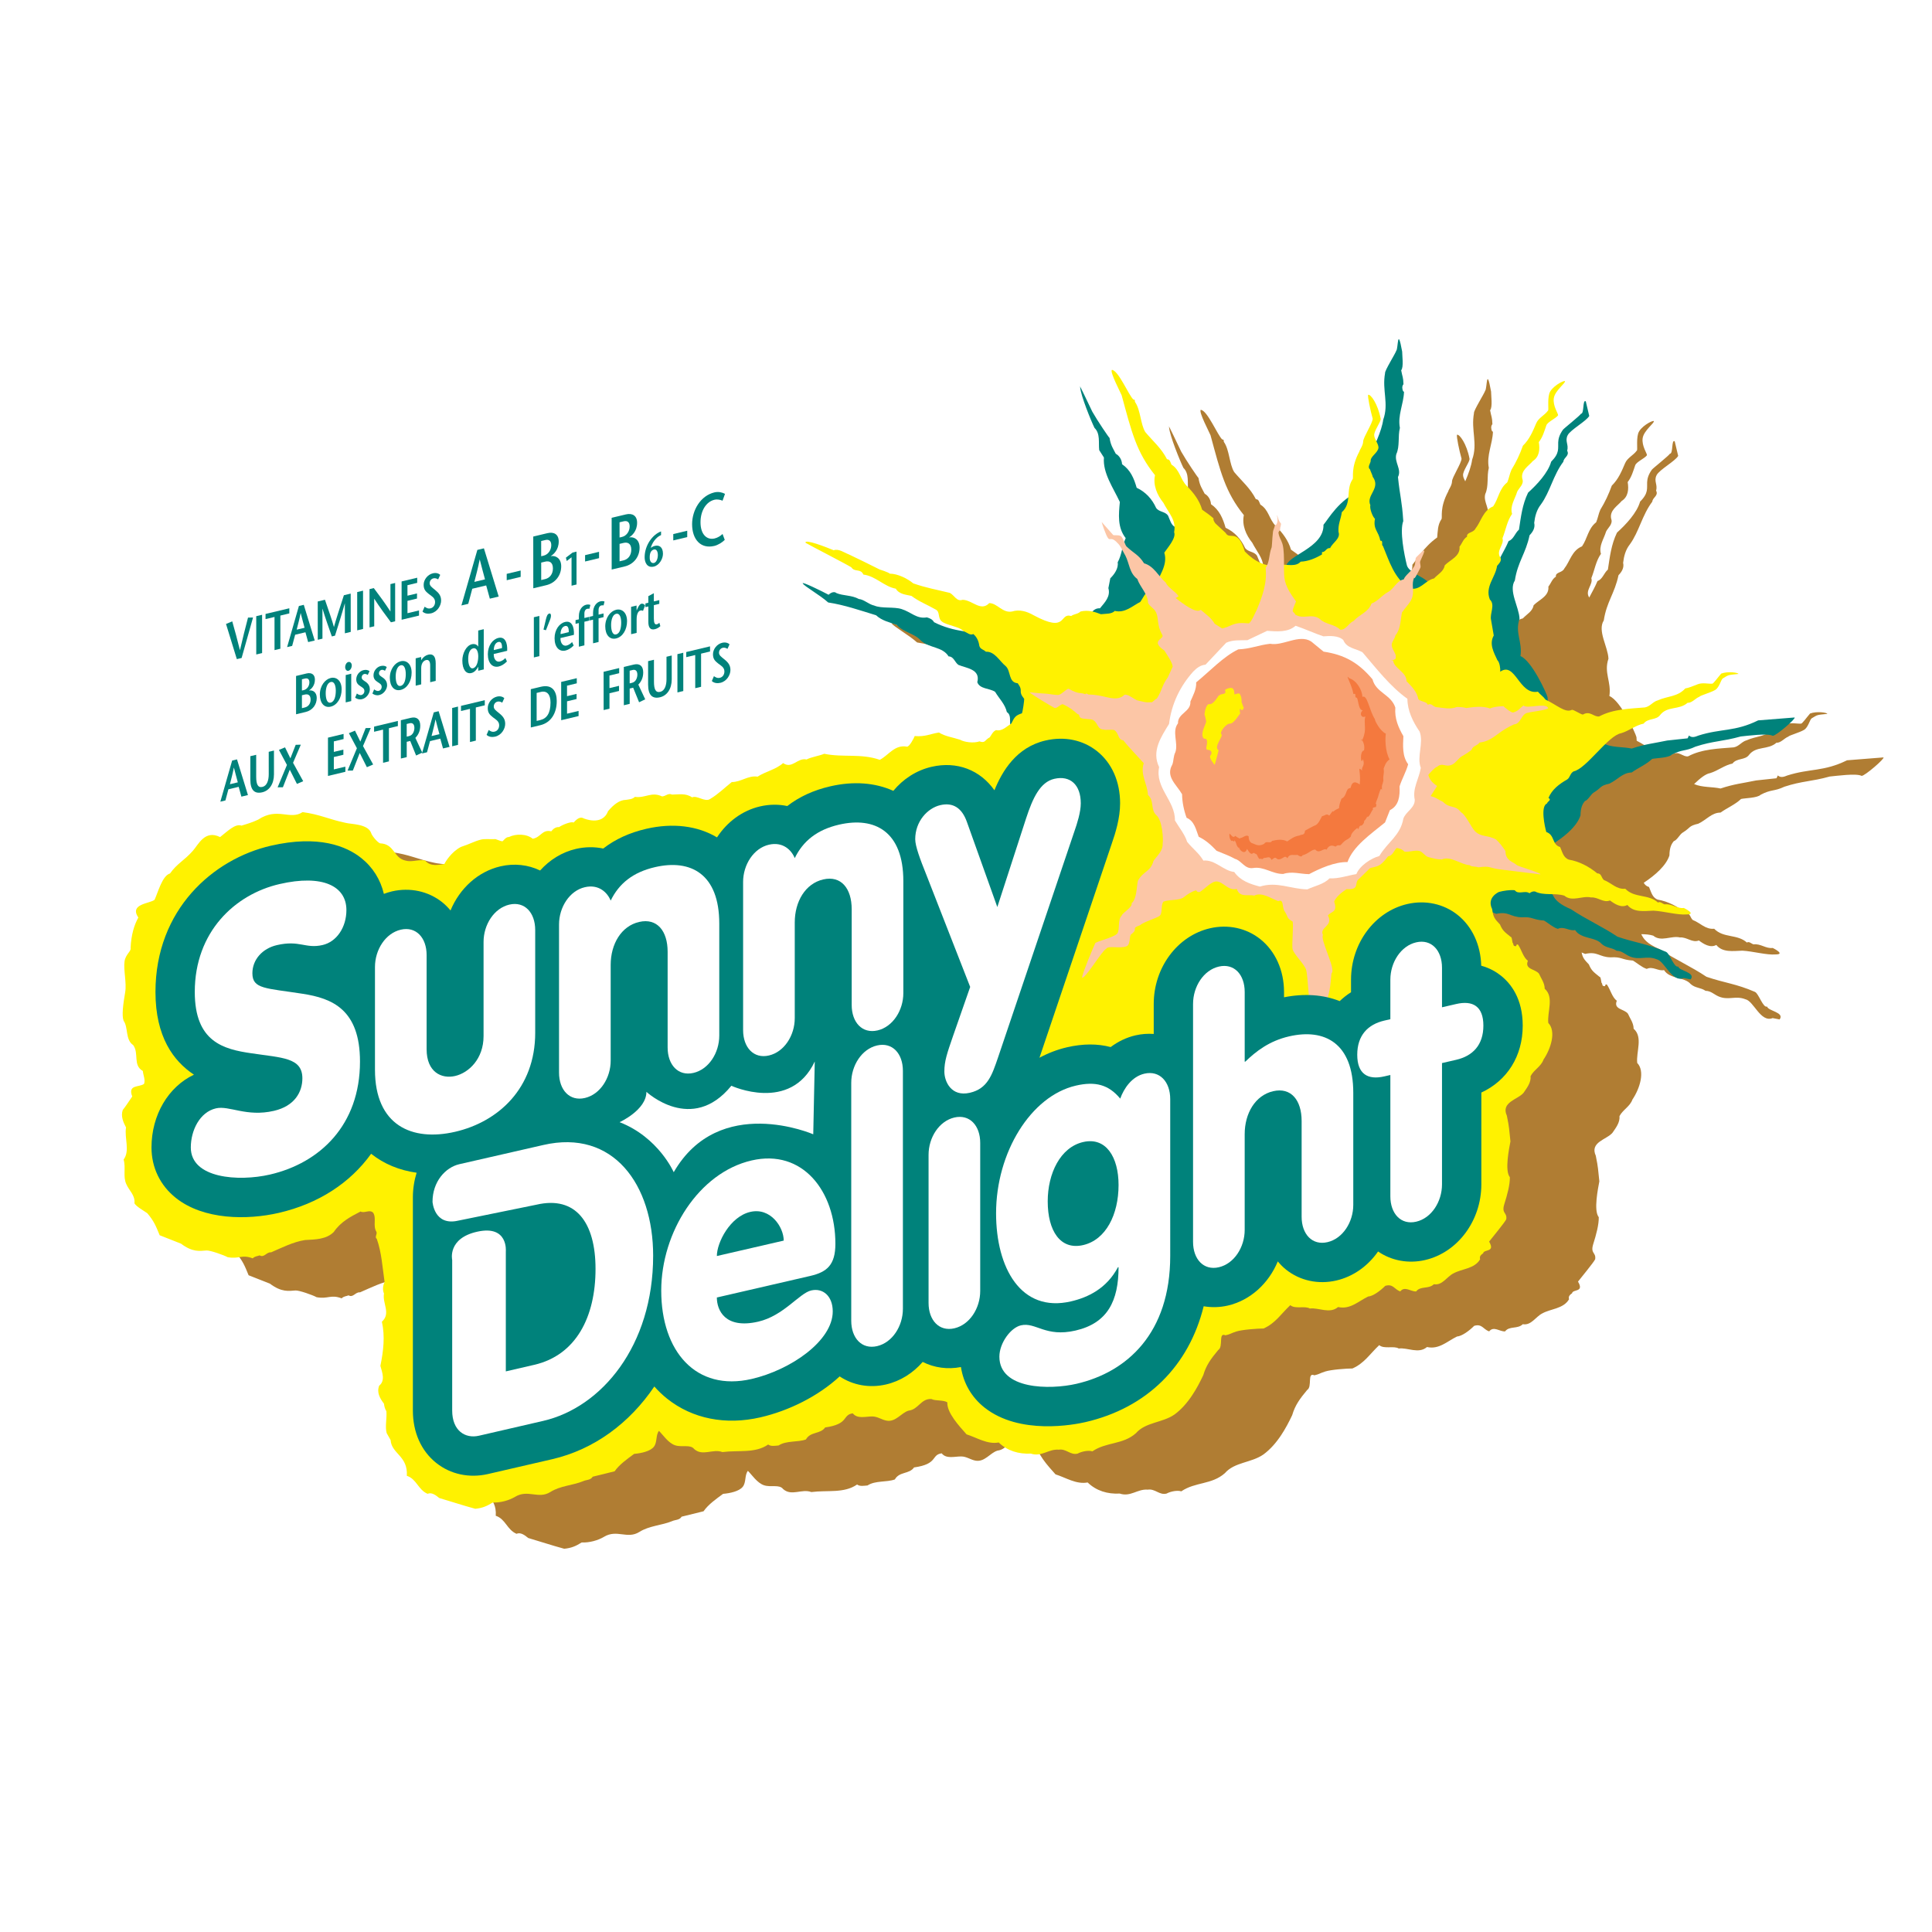 <?xml version="1.0" encoding="utf-8"?>
<!-- Generator: Adobe Illustrator 13.0.0, SVG Export Plug-In . SVG Version: 6.00 Build 14948)  -->
<!DOCTYPE svg PUBLIC "-//W3C//DTD SVG 1.0//EN" "http://www.w3.org/TR/2001/REC-SVG-20010904/DTD/svg10.dtd">
<svg version="1.0" id="Layer_1" xmlns="http://www.w3.org/2000/svg" xmlns:xlink="http://www.w3.org/1999/xlink" x="0px" y="0px"
	 width="192.756px" height="192.756px" viewBox="0 0 192.756 192.756" enable-background="new 0 0 192.756 192.756"
	 xml:space="preserve">
<g>
	<polygon fill-rule="evenodd" clip-rule="evenodd" fill="#FFFFFF" points="0,0 192.756,0 192.756,192.756 0,192.756 0,0 	"/>
	<path fill-rule="evenodd" clip-rule="evenodd" fill="#B07D33" d="M187.912,75.567l-3.632,0.287
		c-2.338,1.153-3.699,0.797-5.957,1.515c-0.3,0.118-0.651,0.27-0.948-0.003l-0.134,0.281l-2.039,0.219
		c-1.348,0.284-2.16,0.344-3.545,0.803c-0.817-0.184-1.836-0.091-2.636-0.442c0.584-0.564,1.138-1.014,1.59-1.091
		c0.795-0.24,1.459-0.804,2.24-0.956c0.422-0.571,1.263-0.319,1.651-0.865c0.718-0.92,1.891-0.464,2.734-1.213
		c0.419,0.035,0.784-0.45,1.171-0.602c0.119-0.145,1.124-0.404,1.587-0.683c0.418-0.252,0.559-1.004,0.752-1.146
		c0.617-0.366,0.454-0.332,1.562-0.447c0.005-0.134-1.07-0.283-1.717-0.037c-0.351,0.405-0.818,1.061-0.903,1.008
		c-0.369,0.034-0.963-0.131-1.438,0.056c-0.475,0.187-0.935,0.376-1.245,0.419c-0.77,0.852-1.785,0.755-2.732,1.185
		c-0.505,0.133-0.761,0.609-1.292,0.708c-1.506,0.13-3.146,0.147-4.565,0.898c-0.53,0.08-0.908-0.598-1.601-0.197
		c-0.143,0.082-0.976-0.534-1.136-0.454c-0.613,0.304-1.4-0.403-2.386-0.908l-0.022-0.358c-0.09-0.384-1.569-3.635-2.702-4.1
		c0.212-1.44-0.571-2.311-0.093-3.727c-0.046-1.178-1.123-2.796-0.466-3.82c0.285-1.863,1.086-2.681,1.468-4.508
		c0.326-0.337,0.578-0.744,0.462-1.238c0.077-0.655,0.244-1.302,0.669-1.837c0.92-1.26,1.225-2.924,2.241-4.264
		c0.041-0.443,0.645-0.586,0.378-1.103c0.18-0.615-0.261-0.95,0.061-1.557c0.281-0.53,1.857-1.392,2.143-1.905l-0.345-1.455
		c-0.346-0.237-0.134,1.269-0.488,1.236c-0.002,0.117-1.723,1.486-1.786,1.587c-0.375,0.526-0.46,0.914-0.478,1.258
		c-0.031,0.612,0.156,1.083-0.702,1.934c-0.316,1.117-1.396,2.271-2.305,3.093c-0.584,1.208-0.713,2.426-0.909,3.689
		c-0.408,0.357-0.527,0.963-1.035,1.142c-0.24,0.582-0.547,1.108-0.826,1.646c-0.466-0.699,0.415-1.287,0.21-1.931
		c0.33-0.809,0.449-1.708,0.959-2.427c-0.24-0.779,0.299-1.499,0.509-2.217c0.181-0.39,0.72-0.75,0.509-1.288
		c-0.179-0.839,0.66-1.289,1.049-1.768c0.659-0.42,0.719-1.169,0.6-1.888c0.39-0.501,0.55-1.094,0.75-1.672
		c0.123-0.356,0.959-0.689,1.176-1.008c0.015-0.164-0.542-0.938-0.432-1.699c0.113-0.769,1.218-1.54,1.112-1.706
		c-0.149-0.09-1.373,0.57-1.566,1.256c-0.194,0.687-0.016,1.68-0.136,1.695c-0.335,0.467-0.93,0.71-1.156,1.24
		c-0.34,0.796-0.67,1.606-1.335,2.253c-0.301,0.838-0.66,1.618-1.14,2.397c-0.18,0.389-0.239,0.839-0.42,1.258
		c-0.809,0.63-0.868,1.619-1.408,2.397c-1.019,0.419-1.198,1.498-1.768,2.217c-0.209,0.449-0.899,0.33-0.839,0.809
		c-0.389,0.239-0.479,0.659-0.749,0.988c0.091,0.959-0.898,1.289-1.468,1.858c-0.12,0.63-0.659,0.87-1.079,1.318
		c-0.239,0.048-0.451,0.165-0.654,0.303c-0.53-0.515-1.81-0.905-2.035-1.58c-0.283-1.133-0.741-3.478-0.371-4.444
		c-0.127-2.034-0.326-2.432-0.529-4.397c0.399-0.772-0.384-1.456-0.164-2.286c0.367-0.794,0.141-1.759,0.357-2.617
		c-0.241-1.248,0.365-2.362,0.412-3.595l-0.096-0.071c-0.089-0.215-0.13-0.494,0.041-0.69c-0.023-0.737-0.096-0.671-0.229-1.392
		c0.27-0.296,0.092-1.52,0.098-1.863c-0.479-2.63-0.388-0.289-0.588-0.088c-0.074,0.268-1.178,2.017-1.118,2.236
		c-0.316,1.729,0.402,3.034-0.186,4.659c-0.073,0.58-0.355,1.392-0.686,2.151c-0.106-0.215-0.214-0.427-0.214-0.586
		c-0.062-0.44,0.697-1.378,0.64-1.68c-0.284-1.489-0.999-2.457-1.248-2.383c-0.069,0.166,0.227,1.589,0.453,2.383
		c-0.013,0.469-0.945,1.869-0.949,2.271c-0.003,0.407-0.372,0.867-0.372,0.989c-0.898,1.676-0.558,2.594-0.682,2.78
		c-0.387,0.565-0.366,1.207-0.428,1.825c-1.347,0.955-2.127,2.333-2.472,2.719c0.053,2.191-3.237,2.954-3.688,4
		c-0.196-0.014-0.391-0.028-0.571-0.02c-1.409,0.389-2.668-0.359-3.597-1.318c-0.695-2.377-1.498-1.08-1.917-1.857l-1.011-0.936
		c-0.12-0.15-0.248-0.383-0.188-0.503c-0.329-0.299-0.749-0.599-1.139-0.869c-0.271-0.928-0.839-1.677-1.528-2.367
		c-0.659-0.659-0.689-1.618-1.528-2.127c-0.119-0.24-0.149-0.54-0.448-0.54c-0.569-1.108-1.358-1.753-2.167-2.711
		c-0.48-0.778-0.47-2.202-1.011-2.981c-0.089-0.15,0.061-0.24-0.18-0.27c-0.448-0.39-1.479-2.895-2.139-2.954
		c-0.239,0.179,0.881,2.295,0.971,2.534c0.996,3.67,1.468,5.664,3.326,7.971c-0.21,0.988,0.209,1.977,0.839,2.756
		c0.447,0.872,1.046,1.495,1.101,2.366c-0.341-0.22-0.448-0.682-0.629-1.073c-0.287-0.441-0.878-0.342-1.192-0.775
		c-0.398-0.879-1.039-1.592-1.943-2.016c-0.271-0.949-0.626-1.783-1.456-2.348c-0.021-0.437-0.274-0.86-0.627-1.042
		c-0.244-0.486-0.504-0.814-0.621-1.58c-0.07-0.035-1.199-1.703-1.72-2.619c-0.377-0.76-1.413-3.007-1.209-2.423
		c0.051,0.812,1.098,3.377,1.427,4.042c0.599,0.579,0.381,1.477,0.469,2.217l0.471,0.738c-0.128,1.551,0.931,3.019,1.588,4.437
		c-0.114,1.221-0.258,2.539,0.584,3.603c-0.368,0.796-0.371,1.626-0.801,2.414c0.098,0.59-0.329,1.199-0.735,1.595l-0.193,0.979
		c0.238,0.842-0.349,1.413-0.839,2.013c-0.342-0.019-0.564,0.125-0.745,0.324c-0.37-0.081-0.759-0.105-1.197-0.004
		c-0.27,0.27-0.659,0.24-0.929,0.449c-1.228-0.359-0.325,1.774-3.774-0.09c-0.63-0.359-1.379-0.6-2.128-0.359
		c-0.959,0.18-1.469-0.839-2.277-0.839c-0.839,0.899-1.708-0.329-2.666-0.329c-0.569,0.209-0.81-0.45-1.259-0.689
		c-1.349-0.33-2.367-0.502-3.655-0.951c-0.57-0.479-1.558-0.967-2.337-0.967c-0.15-0.15-1.019-0.419-1.019-0.419
		c-1.019-0.508-2.038-1.018-3.056-1.498c-0.479-0.18-1.019-0.599-1.528-0.42c-0.687-0.29-2.925-1.164-2.805-0.743
		c0.449,0.27,4.062,2.123,4.572,2.452c0.33,0.509,0.93,0.09,1.199,0.719c1.228,0.149,2.067,1.198,3.236,1.409
		c0.329,0.568,1.048,0.599,1.559,0.719c0.748,0.568,1.616,0.898,2.396,1.348c0.51,0.239,0.174,0.852,0.658,1.221
		c0.478,0.368,1.76,0.5,2.146,0.955c-1.043-0.162-2.017-0.427-2.948-0.904c-0.148-0.272-0.406-0.389-0.712-0.478
		c-1.019,0.181-1.556-0.525-2.533-0.833c-0.768-0.242-1.988-0.032-2.711-0.343c-0.585-0.129-1.007-0.605-1.553-0.659
		c-0.696-0.391-1.551-0.307-2.218-0.584c-0.352-0.29-0.789,0.165-0.789,0.165c-0.646-0.347-2.708-1.36-2.579-1.135
		c0.165,0.301,1.72,1.16,2.538,1.904c1.612,0.241,3.231,0.804,4.777,1.275c0.588,0.545,1.313,0.695,2.067,0.957
		c0.635,0.746,1.787,0.853,2.408,1.574c0.836,0.763,2.154,0.587,2.761,1.573c0.517,0.006,0.615,0.596,0.978,0.847
		c0.796,0.336,2.225,0.415,1.887,1.73c0.254,0.698,1.219,0.587,1.774,0.957c0.405,0.679,0.994,1.225,1.176,2.025
		c0.422,0.264,0.286,0.803,0.333,1.211c-0.438,0.302-0.863,0.722-1.415,0.583c-0.33,0.15-0.45,0.48-0.629,0.72
		c-0.51,0.269-0.427,0.615-1.026,0.405c-0.598,0.21-1.521,0.074-1.94-0.166c-0.72-0.239-1.498-0.33-2.098-0.719
		c-0.904,0.139-1.358,0.442-2.423,0.354c-0.06,0.18-0.544,1.115-0.783,1.054c-1.229-0.21-1.797,0.839-2.697,1.318
		c-1.887-0.659-3.685-0.214-5.543-0.603c-0.598,0.239-1.228,0.299-1.768,0.568c-0.898-0.209-1.438,0.99-2.336,0.359
		c-0.749,0.66-1.768,0.844-2.547,1.354c-0.929-0.15-1.648,0.54-2.576,0.54c-0.719,0.569-1.345,1.204-2.154,1.684
		c-0.509,0.359-1.322-0.396-1.801-0.156c-0.659-0.45-1.341-0.279-2.001-0.279c-0.389-0.18-0.605,0.155-0.996,0.186
		c-1.048-0.51-1.663,0.191-2.711,0.042c-0.24,0.239-0.548,0.242-0.908,0.302c-0.6,0-1.211,0.455-1.773,1.127
		c-0.573,1.521-2.427,0.72-2.427,0.72c-0.419-0.24-0.779,0.18-1.019,0.419c-0.18-0.15-1.109,0.209-1.439,0.449
		c-0.329-0.029-0.599,0.181-0.779,0.42c-0.928-0.209-1.011,0.593-1.851,0.742c-0.599-0.509-1.703-0.511-2.373-0.173
		c-0.3-0.029-0.599,0.42-0.629,0.42c-0.21,0.03-0.719-0.269-0.809-0.209c-0.42,0.03-0.989-0.06-1.409,0.061
		c-0.66,0.179-1.021,0.414-1.947,0.718c-0.948,0.489-1.559,1.499-1.648,1.708c-0.509,0.06-1.408,0.299-1.917-0.359
		c-0.749-0.12-1.319,0.209-2.008,0c-1.139-0.27-1.048-1.653-2.487-1.708c-0.292-0.105-0.841-0.808-0.889-1.024
		c-0.329-0.929-1.984-0.872-2.553-1.021c-1.708-0.36-2.52-0.832-4.288-1.07c-1.289,0.838-2.484-0.538-4.435,0.749
		c-0.544,0.261-1.105,0.431-1.661,0.597c-0.625-0.219-1.355,0.529-2.138,1.143c-1.514-0.756-2.161,0.743-2.716,1.37
		c-0.885,1.001-1.577,1.267-2.277,2.262c-0.779,0.211-1.214,1.938-1.544,2.628c-0.487,0.389-2.542,0.399-1.618,1.771
		c-0.397,0.71-0.707,1.668-0.773,3.016c0.09,0.354-0.499,0.631-0.605,1.361c-0.121,0.83,0.224,2.146,0.066,3.066
		c-0.211,1.229-0.356,2.35-0.157,2.859c0.48,0.66,0.151,1.889,0.96,2.428c0.599,0.838-0.06,2.008,0.958,2.576
		c0.03,0.42,0.27,0.869,0.12,1.289c-0.502,0.365-1.645,0.039-1.18,1.258c-0.313,0.443-0.594,0.906-0.947,1.348
		c-0.211,0.631,0.059,1.229,0.329,1.74c-0.18,1.076,0.42,2.305-0.24,3.205c0.24,0.838-0.088,1.678,0.271,2.455
		c0.27,0.631,0.899,1.109,0.809,1.889c0.09,0.299,1.042,0.826,1.281,1.006c0.659,0.779,0.846,1.24,1.236,2.201l2.127,0.838
		c1.155,0.875,1.882,0.73,2.545,0.682c0.359-0.027,1.732,0.457,2.112,0.67c1.167,0.209,1.395-0.303,2.503,0.115
		c0.181-0.207,0.45-0.207,0.69-0.299c0.449,0.27,0.689-0.359,1.138-0.299c1.108-0.48,2.217-1.049,3.386-1.229
		c1.049-0.061,2.128-0.061,2.876-0.809c0.69-1.02,1.678-1.529,2.667-2.037c0.39,0.209,0.899-0.24,1.259,0.119
		c0.36,0.568-0.06,1.287,0.33,1.918c0.09,0.209-0.21,0.539,0.03,0.689c0.479,1.348,0.569,2.846,0.779,4.314
		c-0.181,0.359-0.21,0.809-0.061,1.139c-0.18,0.988,0.719,1.977-0.21,2.814c0.331,1.469,0.151,2.938-0.149,4.406
		c0.18,0.658,0.508,1.467-0.12,1.977c-0.27,0.689,0.09,1.289,0.479,1.797c0.03,0.271,0.09,0.51,0.24,0.75
		c0.06,0.75-0.15,1.559,0.03,2.188l0.39,0.689c0.09,1.377,1.751,1.578,1.618,3.564c0.988,0.33,1.109,1.379,2.067,1.799
		c0.419-0.182,0.839,0.148,1.168,0.418c1.229,0.359,2.365,0.744,3.594,1.074c0.689-0.061,1.171-0.264,1.739-0.625
		c0.78,0.031,1.634-0.207,2.232-0.566c1.289-0.779,2.322,0.268,3.521-0.482c0.988-0.629,2.247-0.658,3.265-1.078
		c0.299-0.15,0.75-0.09,0.958-0.449l2.188-0.539c0.479-0.689,1.258-1.229,1.948-1.738c0.703-0.061,1.607-0.254,1.965-0.707
		c0.358-0.453,0.17-1.164,0.511-1.588c0.405,0.402,0.923,1.207,1.608,1.438c0.684,0.229,1.533-0.115,1.907,0.379
		c0.839,0.748,1.858-0.061,2.816,0.299c1.588-0.209,3.258,0.152,4.563-0.754c0.27,0.209,0.68,0.125,1.04,0.096
		c0.779-0.51,1.888-0.301,2.727-0.6c0.449-0.809,1.437-0.51,1.917-1.199c2.431-0.34,1.678-1.258,2.757-1.408
		c0.458,0.578,1.263,0.311,1.944,0.312c0.519,0,0.902,0.305,1.381,0.408c0.959,0.209,1.499-0.779,2.247-0.99
		c0.989-0.119,1.225-1.219,2.273-1.16c0.389,0.211,1.229,0.072,1.589,0.342c-0.058,1.021,1.171,2.346,1.921,3.186
		c1.049,0.33,2.066,1.02,3.206,0.809c0.868,0.84,1.977,1.17,3.205,1.109c1.079,0.359,1.769-0.479,2.786-0.391
		c0.75-0.119,1.157,0.572,1.876,0.393c0.449-0.238,1.116-0.346,1.475-0.225c1.409-0.959,3.032-0.646,4.351-1.814
		c0.958-1.109,2.63-1.023,3.835-1.857c0.701-0.512,1.286-1.193,1.777-1.932c0.433-0.65,0.795-1.344,1.104-2
		c0.3-1.02,0.774-1.643,1.493-2.51c0.54-0.33-0.03-1.793,0.72-1.463c0.523-0.121,0.49-0.191,1.078-0.379
		c0.588-0.189,2.124-0.303,2.724-0.303c1.199-0.539,1.703-1.42,2.667-2.328c0.479,0.42,1.471,0.037,1.95,0.338
		c0.869-0.121,1.978,0.568,2.816-0.15c1.198,0.27,2.008-0.57,2.996-1.049c0.479-0.031,1.203-0.555,1.714-1.066
		c0.794-0.227,0.893,0.348,1.492,0.557c0.449-0.568,1.048,0.029,1.588,0c0.419-0.568,1.258-0.209,1.768-0.719
		c0.839,0.15,1.289-0.75,1.947-1.078c0.869-0.479,2.098-0.451,2.667-1.408c-0.09-0.299,0.09-0.451,0.3-0.6
		c0.074-0.434,1.247-0.062,0.595-1.164c0.273-0.357,1.531-1.867,1.712-2.227c0.107-0.723-0.502-0.529-0.19-1.525
		c0.298-0.949,0.561-1.912,0.55-2.674c-0.54-0.66-0.063-2.916,0.057-3.576c-0.15-1.289-0.086-1.238-0.355-2.557
		c-0.63-1.379,1.138-1.619,1.678-2.307c0.299-0.449,0.748-0.988,0.688-1.648c0.33-0.629,1.049-0.959,1.289-1.648
		c0.748-1.107,1.277-2.828,0.479-3.654c-0.12-1.109,0.6-2.578-0.359-3.416c0-0.57-0.359-1.018-0.568-1.498
		c-0.359-0.479-1.469-0.42-1.109-1.289c-0.479-0.359-0.629-1.107-0.989-1.617c-0.238-0.09-0.089,0.24-0.299,0.15
		c-0.21,0-0.12-0.24-0.239-0.33c-0.061-0.27-0.066-0.584-0.186-0.584c-0.63-0.509-0.804-0.615-1.074-1.243
		c-0.453-0.48-0.612-0.653-0.723-1.193c0.124,0.045,0.242,0.092,0.352,0.141c1.247-0.277,1.399,0.322,2.54,0.343
		c1.126-0.069,1.042,0.24,2.229,0.323c0.468,0.279,0.861,0.66,1.376,0.832c0.595-0.3,1.159,0.251,1.725,0.118
		c0.588,0.928,2.034,0.657,2.655,1.389c0.472,0.422,1.001,0.34,1.487,0.678c0.542,0.006,0.853,0.371,1.307,0.562
		c0.987,0.422,1.677-0.113,2.669,0.281c0.83,0.166,1.514,2.359,2.717,1.879l0.697,0.133c0.521-0.713-1.151-0.838-1.248-1.283
		c-0.399,0.162-0.834-1.285-1.205-1.461c-1.884-0.822-3.062-0.898-4.847-1.512c-1.465-0.989-3.165-1.746-4.629-2.734
		c-1.398-0.597-1.659-1.085-1.875-1.516c0.404,0.008,0.81,0.027,1.194,0.148c0.779,0.659,1.798-0.03,2.667,0.179
		c0.689-0.06,1.229,0.57,1.887,0.3c0.479,0.36,1.139,0.779,1.739,0.449c0.628,0.78,1.676,0.599,2.605,0.57
		c1.079,0.06,2.409,0.451,3.317,0.375c0.983,0-0.171-0.585-0.291-0.646c-0.689,0.09-1.198-0.449-1.918-0.359
		c-0.209-0.061-0.449-0.33-0.658-0.179c-0.959-0.87-2.337-0.419-3.267-1.378c-0.869,0.09-1.408-0.6-2.127-0.869
		c-0.27-0.21-0.24-0.689-0.659-0.659c-0.84-0.689-1.798-1.199-2.847-1.379c-0.569-0.21-0.659-0.809-0.869-1.258
		c-0.274-0.079-0.419-0.237-0.526-0.421c1.184-0.785,2.236-1.725,2.562-2.723c0.013-0.789,0.195-1.135,0.435-1.428
		c0.336-0.108,0.589-0.67,0.882-0.852c0.833-0.514,0.577-0.668,1.557-0.889c0.811-0.373,1.339-1.112,2.225-1.112
		c0.626-0.449,1.452-0.793,2.05-1.358c0.348-0.089,1.627-0.091,1.954-0.421c1.05-0.558,1.327-0.31,2.373-0.804
		c1.786-0.583,2.672-0.499,4.516-1.014c0.625-0.056,2.657-0.344,3.182-0.066C186.026,77.44,188.082,75.667,187.912,75.567
		L187.912,75.567z"/>
	<path fill-rule="evenodd" clip-rule="evenodd" fill="#00827B" d="M156.753,73.533c1.118,0.104,2.028,0.709,3.174,0.601
		c0.825,0.487,1.968,0.349,2.864,0.551c1.384-0.458,2.197-0.519,3.544-0.803l2.039-0.219l0.134-0.281
		c0.298,0.273,0.648,0.122,0.948,0.004c2.259-0.719,3.619-0.362,5.957-1.515l3.632-0.287c0.17,0.101-1.885,1.873-2.185,1.826
		c-0.524-0.277-2.558,0.011-3.182,0.067c-1.844,0.515-2.73,0.432-4.517,1.014c-1.046,0.495-1.322,0.246-2.373,0.804
		c-0.327,0.331-1.606,0.333-1.954,0.422c-0.597,0.565-1.424,0.909-2.05,1.358c-0.885,0-1.414,0.739-2.225,1.112
		c-0.979,0.221-0.723,0.375-1.557,0.89c-0.293,0.181-0.546,0.744-0.882,0.852c-0.239,0.293-0.422,0.639-0.435,1.428
		c-0.43,1.323-2.137,2.544-3.734,3.435l-0.455,1.85c0.42,0.079,0.506,1.565,0.853,1.88c0.815,0.594,0.209,1.265,2.402,2.201
		c1.464,0.988,3.164,1.745,4.629,2.734c1.784,0.613,2.963,0.689,4.847,1.512c0.371,0.176,0.807,1.623,1.205,1.461
		c0.097,0.446,1.769,0.57,1.248,1.284l-0.697-0.133c-1.202,0.48-1.887-1.712-2.717-1.88c-0.991-0.395-1.682,0.141-2.669-0.281
		c-0.453-0.191-0.764-0.558-1.307-0.562c-0.486-0.339-1.015-0.256-1.487-0.678c-0.62-0.733-2.066-0.46-2.655-1.389
		c-0.566,0.134-1.131-0.417-1.725-0.117c-0.514-0.172-0.907-0.552-1.376-0.831c-1.187-0.084-1.102-0.393-2.229-0.325
		c-1.14-0.02-1.293-0.62-2.54-0.342c-0.825-0.367-2.113-0.665-3.129-0.406c-0.784-0.041-1.328,0.052-1.705,0.214l-43.797-16.951
		c-0.29-0.292-0.229-0.711-0.27-1.076c0.014-0.328,0.235-0.451,0.418-0.647c-0.066-0.414,0.101-0.988-0.339-1.262
		c-0.182-0.801-0.771-1.346-1.175-2.025c-0.557-0.37-1.521-0.259-1.776-0.957c0.338-1.315-1.09-1.394-1.885-1.73
		c-0.362-0.251-0.461-0.84-0.979-0.847c-0.605-0.986-1.924-0.811-2.761-1.573c-0.621-0.722-1.773-0.829-2.407-1.575
		c-0.754-0.261-1.48-0.411-2.068-0.956c-1.545-0.472-3.165-1.034-4.777-1.276c-0.816-0.743-2.372-1.602-2.537-1.903
		c-0.129-0.225,1.933,0.788,2.579,1.134c0,0,0.438-0.454,0.79-0.164c0.667,0.277,1.521,0.194,2.218,0.584
		c0.545,0.055,0.967,0.531,1.552,0.66c0.723,0.311,1.943,0.101,2.711,0.343c0.978,0.307,1.515,1.013,2.533,0.833
		c0.307,0.089,0.564,0.206,0.713,0.478c0.939,0.482,1.921,0.748,2.976,0.909c0.708-0.292,1.271,0.268,1.943,0.027l2.083,0.336
		c0.748,0.426,1.752,1.259,2.664,0.694c0.82,0.372,1.58,0.107,2.349-0.01c1.124-0.526,3.07-2.069,3.07-2.069
		c0.5-0.419,0.637-1.316,1.472-1.271c0.49-0.6,1.077-1.171,0.84-2.013l0.192-0.979c0.406-0.396,0.834-1.005,0.735-1.594
		c0.43-0.788,0.433-1.618,0.801-2.415c-0.842-1.064-0.698-2.382-0.583-3.603c-0.658-1.418-1.717-2.886-1.589-4.437l-0.471-0.739
		c-0.088-0.741,0.13-1.638-0.468-2.217c-0.33-0.665-1.376-3.229-1.427-4.041c-0.205-0.584,0.832,1.663,1.208,2.424
		c0.521,0.916,1.649,2.583,1.72,2.619c0.118,0.764,0.377,1.093,0.621,1.579c0.354,0.182,0.606,0.605,0.627,1.042
		c0.831,0.564,1.185,1.399,1.457,2.348c0.904,0.424,1.545,1.137,1.942,2.016c0.314,0.433,0.905,0.333,1.193,0.774
		c0.19,0.413,0.291,0.914,0.68,1.116c0.145,0.546,0.722,0.687,0.866,1.233c0.229,0.164,0.378,0.354,0.673,0.348
		c0.19,0.413,0.513,0.592,0.874,0.725l6.261,2.89c-0.366-0.943,2.409-1.218,2.409-1.218c0.087-1.153,3.797-1.87,3.74-4.194
		c0.44-0.492,1.587-2.608,3.722-3.387c0.139-1.189,0.458-2.201,0.744-3.354c0.556-0.879,1.359-2.682,1.491-3.727
		c0.588-1.625-0.13-2.931,0.187-4.659c-0.061-0.219,1.043-1.968,1.118-2.236c0.199-0.2,0.107-2.542,0.588,0.088
		c-0.007,0.344,0.171,1.566-0.099,1.863c0.134,0.721,0.206,0.655,0.229,1.392c-0.17,0.196-0.129,0.475-0.041,0.69l0.096,0.071
		c-0.046,1.233-0.652,2.347-0.412,3.595c-0.217,0.858,0.01,1.822-0.357,2.617c-0.22,0.83,0.564,1.513,0.165,2.285
		c0.202,1.965,0.401,2.364,0.529,4.397c-0.371,0.966,0.087,3.311,0.37,4.444c0.284,0.85,2.241,1.247,2.268,2.012
		c-0.043,0.23,0.478,0.405,0.51,0.68l3.941,0.895c0.282-0.505,0.623-1.018,0.587-1.577c0.412-0.589,1.032-0.909,1.465-1.532
		c0.302-1.056,0.942-1.901,1.368-2.928c0.508-0.178,0.626-0.785,1.035-1.141c0.195-1.264,0.324-2.48,0.909-3.689
		c0.908-0.822,1.987-1.976,2.305-3.093c0.857-0.852,0.671-1.322,0.701-1.935c0.018-0.343,0.103-0.731,0.478-1.257
		c0.063-0.101,1.784-1.471,1.786-1.587c0.355,0.033,0.144-1.474,0.488-1.236l0.345,1.455c-0.285,0.513-1.861,1.375-2.143,1.905
		c-0.321,0.606,0.119,0.942-0.061,1.557c0.267,0.517-0.337,0.659-0.378,1.103c-1.017,1.34-1.321,3.004-2.241,4.264
		c-0.425,0.535-0.592,1.182-0.669,1.836c0.116,0.495-0.136,0.902-0.462,1.239c-0.382,1.828-1.182,2.645-1.468,4.508
		c-0.657,1.023,0.421,2.643,0.466,3.82c-0.479,1.416,0.305,2.287,0.094,3.727c1.132,0.464,2.611,3.715,2.701,4.099l0.192,2.963
		C154.928,72.045,156.428,73.308,156.753,73.533L156.753,73.533z"/>
	<path fill-rule="evenodd" clip-rule="evenodd" fill="#FFF200" d="M156.353,77.771c0.304-0.194,0.273-0.593,0.641-0.809
		c1.283-0.256,3.443-3.588,4.751-3.81c0.796-0.239,1.46-0.803,2.24-0.956c0.423-0.571,1.263-0.318,1.651-0.865
		c0.718-0.919,1.891-0.464,2.734-1.213c0.419,0.035,0.784-0.449,1.172-0.602c0.118-0.145,1.124-0.404,1.587-0.683
		c0.418-0.252,0.558-1.004,0.752-1.146c0.616-0.367,0.453-0.332,1.562-0.447c0.005-0.135-1.069-0.283-1.717-0.037
		c-0.351,0.405-0.818,1.061-0.902,1.007c-0.37,0.034-0.964-0.131-1.439,0.057c-0.475,0.187-0.935,0.376-1.245,0.419
		c-0.769,0.851-1.785,0.755-2.731,1.185c-0.506,0.133-0.761,0.608-1.293,0.708c-1.506,0.131-3.146,0.148-4.565,0.898
		c-0.53,0.08-0.908-0.598-1.601-0.197c-0.143,0.082-0.976-0.534-1.136-0.454c-0.66,0.327-1.517-0.52-2.609-1.021
		c-0.24-0.331-0.528-0.496-0.768-0.796c-1.887,0.36-2.246-3.053-3.76-1.994c0.029-0.269-0.045-0.942-0.285-1.152
		c-0.359-0.778-0.839-1.618-0.359-2.458l-0.269-1.558c-0.151-0.628,0.448-1.498-0.121-2.037c-0.51-1.289,0.569-2.217,0.72-3.355
		c0.18-0.21,0.449-0.45,0.359-0.779c-0.54-0.719,0.39-1.318,0.18-1.978c0.33-0.809,0.449-1.708,0.959-2.428
		c-0.24-0.778,0.299-1.498,0.51-2.216c0.18-0.39,0.719-0.75,0.509-1.288c-0.18-0.839,0.659-1.289,1.049-1.768
		c0.659-0.42,0.719-1.168,0.599-1.888c0.391-0.5,0.55-1.094,0.751-1.671c0.122-0.356,0.958-0.689,1.175-1.008
		c0.015-0.164-0.542-0.938-0.431-1.699c0.112-0.769,1.217-1.54,1.111-1.706c-0.148-0.09-1.373,0.57-1.565,1.255
		c-0.195,0.687-0.017,1.681-0.136,1.695c-0.335,0.467-0.931,0.71-1.157,1.239c-0.339,0.796-0.669,1.606-1.335,2.253
		c-0.3,0.839-0.66,1.619-1.14,2.397c-0.18,0.389-0.239,0.839-0.419,1.258c-0.809,0.63-0.869,1.618-1.409,2.397
		c-1.018,0.419-1.197,1.498-1.767,2.217c-0.21,0.449-0.899,0.329-0.84,0.809c-0.389,0.24-0.479,0.659-0.748,0.989
		c0.09,0.959-0.899,1.289-1.469,1.858c-0.119,0.63-0.659,0.87-1.078,1.318c-0.899,0.18-1.408,1.318-2.487,0.959
		c-1.498-0.988-1.978-2.697-2.606-4.195c-0.209-0.12,0.09-0.54-0.27-0.54c-0.15-0.929-0.736-1.1-0.526-2.179
		c-0.21-0.149-0.553-0.997-0.462-1.356c-0.45-1.019,1.085-1.669,0.234-2.842c-0.029-0.211-0.325-0.753-0.234-0.693
		c-0.33-0.24-0.03-0.569,0.029-0.839c-0.036-0.498,0.658-0.79,0.773-1.305c0.078-0.353-0.414-0.93-0.414-1.271
		c-0.062-0.44,0.697-1.378,0.641-1.68c-0.285-1.489-0.999-2.458-1.249-2.383c-0.068,0.166,0.228,1.589,0.454,2.383
		c-0.013,0.469-0.945,1.869-0.95,2.271c-0.003,0.407-0.372,0.867-0.372,0.99c-0.897,1.676-0.557,2.593-0.681,2.78
		c-0.72,1.048-0.03,2.362-1.078,3.292c-0.091,0.688-0.39,1.187-0.33,1.965c0.239,0.66-0.599,1.079-0.839,1.619
		c-0.39-0.06-0.449,0.42-0.809,0.39v0.24c-0.659,0.389-1.379,0.688-2.128,0.719c-0.479,0.54-1.317,0.27-1.977,0.3
		c-1.409,0.389-2.667-0.36-3.596-1.319c-0.696-2.376-1.498-1.079-1.917-1.857l-1.012-0.937c-0.119-0.149-0.248-0.382-0.188-0.502
		c-0.33-0.299-0.749-0.599-1.139-0.869c-0.27-0.929-0.838-1.677-1.527-2.367c-0.66-0.659-0.69-1.618-1.528-2.127
		c-0.12-0.24-0.15-0.54-0.449-0.54c-0.569-1.108-1.357-1.753-2.167-2.712c-0.479-0.779-0.47-2.202-1.01-2.98
		c-0.09-0.15,0.06-0.24-0.18-0.27c-0.449-0.39-1.48-2.894-2.14-2.954c-0.239,0.179,0.882,2.295,0.972,2.534
		c0.996,3.67,1.468,5.663,3.326,7.971c-0.211,0.988,0.208,1.977,0.838,2.755c0.539,1.049,1.309,1.733,1.068,2.931
		c0.24,0.57-0.679,1.594-0.979,2.043c0.39,1.258-0.569,2.367-0.988,3.505c-0.749,0.091-1.048,0.899-1.407,1.408
		c-0.811,0.42-1.529,1.139-2.547,0.9c-0.301,0.329-0.9,0.27-1.379,0.329c-0.63-0.24-1.259-0.45-2.037-0.27
		c-0.271,0.27-0.66,0.24-0.929,0.45c-1.229-0.36-0.327,1.774-3.776-0.09c-0.629-0.36-1.377-0.6-2.126-0.36
		c-0.96,0.18-1.469-0.838-2.277-0.838c-0.839,0.899-1.708-0.329-2.667-0.329c-0.57,0.208-0.809-0.45-1.259-0.689
		c-1.348-0.33-2.367-0.502-3.656-0.951c-0.57-0.48-1.557-0.968-2.336-0.968c-0.149-0.149-1.019-0.419-1.019-0.419
		c-1.019-0.509-2.038-1.018-3.057-1.498c-0.479-0.18-1.019-0.6-1.527-0.42c-0.687-0.29-2.925-1.164-2.805-0.744
		c0.449,0.27,4.062,2.123,4.572,2.452c0.329,0.509,0.929,0.09,1.198,0.719c1.228,0.149,2.067,1.198,3.236,1.409
		c0.33,0.568,1.049,0.599,1.559,0.719c0.749,0.568,1.617,0.898,2.396,1.348c0.51,0.239,0.174,0.852,0.658,1.222
		c0.482,0.371,1.786,0.501,2.159,0.965c0.33,0.09,0.629,0.449,0.959,0.27c0.359,0.3,0.539,0.719,0.599,1.168
		c0.089,0.36,0.418,0.36,0.659,0.6c0.869-0.061,1.378,0.957,1.977,1.437c0.541,0.509,0.241,1.619,1.199,1.708
		c0.629,0.87-0.045,0.689,0.644,1.559c0.009,0.158-0.142,1.265-0.227,1.438c-0.645,0.21-0.751,0.389-1.054,1.015
		c-0.479,0.3-0.93,0.809-1.528,0.66c-0.33,0.149-0.45,0.479-0.629,0.72c-0.51,0.269-0.427,0.615-1.025,0.405
		c-0.599,0.21-1.521,0.074-1.941-0.166c-0.719-0.239-1.498-0.33-2.098-0.718c-0.905,0.139-1.359,0.442-2.422,0.353
		c-0.06,0.18-0.544,1.115-0.784,1.054c-1.229-0.21-1.797,0.84-2.697,1.318c-1.888-0.658-3.685-0.213-5.543-0.603
		c-0.599,0.239-1.228,0.299-1.768,0.568c-0.898-0.209-1.438,0.99-2.337,0.359c-0.749,0.66-1.768,0.844-2.547,1.354
		c-0.929-0.15-1.647,0.54-2.576,0.54c-0.719,0.569-1.345,1.204-2.154,1.684c-0.509,0.359-1.322-0.396-1.802-0.156
		c-0.659-0.45-1.341-0.279-2-0.279c-0.39-0.18-0.605,0.155-0.996,0.185c-1.048-0.509-1.663,0.192-2.712,0.042
		c-0.239,0.24-0.548,0.242-0.908,0.303c-0.599,0-1.21,0.454-1.773,1.127c-0.572,1.52-2.427,0.719-2.427,0.719
		c-0.419-0.24-0.779,0.18-1.018,0.42c-0.18-0.15-1.109,0.209-1.439,0.449c-0.33-0.03-0.599,0.18-0.779,0.42
		c-0.928-0.21-1.011,0.592-1.851,0.742c-0.599-0.509-1.702-0.51-2.373-0.173c-0.3-0.03-0.599,0.419-0.629,0.419
		c-0.209,0.03-0.719-0.269-0.809-0.209c-0.42,0.03-0.988-0.06-1.408,0.061c-0.66,0.179-1.022,0.414-1.948,0.719
		c-0.948,0.489-1.558,1.498-1.648,1.708c-0.509,0.06-1.408,0.299-1.917-0.36c-0.75-0.12-1.319,0.21-2.008,0
		c-1.139-0.27-1.049-1.653-2.487-1.708c-0.293-0.105-0.842-0.807-0.889-1.023c-0.329-0.929-1.984-0.872-2.553-1.022
		c-1.708-0.359-2.521-0.831-4.288-1.07c-1.289,0.839-2.484-0.537-4.434,0.749c-0.545,0.261-1.106,0.431-1.662,0.598
		c-0.625-0.219-1.355,0.529-2.138,1.143c-1.514-0.756-2.161,0.743-2.716,1.369c-0.886,1.001-1.578,1.267-2.278,2.262
		c-0.779,0.21-1.214,1.938-1.544,2.628c-0.486,0.389-2.542,0.399-1.618,1.77c-0.397,0.71-0.707,1.668-0.773,3.017
		c0.091,0.353-0.499,0.63-0.604,1.362c-0.121,0.829,0.224,2.146,0.066,3.064c-0.212,1.23-0.355,2.352-0.156,2.861
		c0.479,0.66,0.15,1.889,0.959,2.428c0.599,0.838-0.06,2.006,0.958,2.576c0.03,0.42,0.27,0.869,0.12,1.289
		c-0.502,0.363-1.644,0.039-1.179,1.256c-0.313,0.443-0.594,0.908-0.947,1.35c-0.211,0.631,0.059,1.229,0.329,1.738
		c-0.181,1.078,0.419,2.307-0.24,3.205c0.24,0.84-0.089,1.678,0.27,2.457c0.27,0.631,0.898,1.109,0.809,1.887
		c0.09,0.301,1.042,0.828,1.281,1.008c0.659,0.779,0.846,1.24,1.236,2.199l2.126,0.838c1.155,0.877,1.883,0.73,2.545,0.682
		c0.36-0.025,1.733,0.459,2.113,0.67c1.167,0.209,1.395-0.303,2.503,0.117c0.18-0.209,0.45-0.209,0.689-0.299
		c0.449,0.27,0.689-0.359,1.138-0.301c1.108-0.479,2.217-1.047,3.385-1.229c1.049-0.059,2.128-0.059,2.876-0.809
		c0.69-1.018,1.678-1.527,2.667-2.037c0.39,0.209,0.899-0.238,1.259,0.121c0.36,0.568-0.06,1.287,0.33,1.916
		c0.09,0.211-0.21,0.539,0.03,0.689c0.479,1.348,0.569,2.848,0.779,4.314c-0.18,0.359-0.21,0.811-0.06,1.139
		c-0.18,0.988,0.719,1.977-0.21,2.816c0.33,1.469,0.151,2.938-0.149,4.404c0.18,0.658,0.509,1.469-0.121,1.979
		c-0.269,0.689,0.09,1.287,0.48,1.797c0.03,0.27,0.09,0.51,0.24,0.748c0.06,0.75-0.15,1.561,0.03,2.188l0.39,0.689
		c0.09,1.379,1.75,1.58,1.618,3.566c0.988,0.328,1.108,1.377,2.067,1.797c0.419-0.18,0.839,0.15,1.168,0.42
		c1.229,0.359,2.365,0.744,3.593,1.074c0.689-0.061,1.171-0.266,1.74-0.625c0.78,0.031,1.633-0.209,2.232-0.568
		c1.289-0.777,2.323,0.27,3.521-0.48c0.988-0.629,2.247-0.658,3.266-1.078c0.299-0.15,0.749-0.09,0.958-0.449l2.188-0.539
		c0.479-0.689,1.258-1.229,1.948-1.738c0.703-0.061,1.608-0.254,1.965-0.707c0.358-0.453,0.17-1.164,0.51-1.59
		c0.405,0.404,0.924,1.209,1.609,1.439c0.684,0.229,1.533-0.117,1.908,0.379c0.838,0.748,1.857-0.061,2.815,0.299
		c1.589-0.209,3.258,0.152,4.564-0.754c0.269,0.209,0.68,0.125,1.04,0.094c0.779-0.508,1.888-0.299,2.727-0.598
		c0.449-0.811,1.438-0.51,1.917-1.199c2.431-0.342,1.678-1.258,2.757-1.408c0.458,0.578,1.263,0.311,1.943,0.311
		c0.519,0.002,0.902,0.305,1.382,0.408c0.958,0.209,1.499-0.779,2.248-0.988c0.988-0.121,1.224-1.221,2.272-1.16
		c0.39,0.211,1.23,0.072,1.589,0.34c-0.057,1.023,1.172,2.348,1.921,3.188c1.048,0.33,2.067,1.018,3.206,0.809
		c0.869,0.838,1.977,1.168,3.206,1.109c1.078,0.357,1.768-0.48,2.786-0.391c0.748-0.119,1.156,0.572,1.876,0.393
		c0.448-0.238,1.115-0.346,1.474-0.227c1.409-0.959,3.032-0.645,4.351-1.814c0.958-1.107,2.631-1.023,3.835-1.855
		c0.701-0.512,1.286-1.193,1.777-1.934c0.434-0.648,0.795-1.342,1.104-2c0.3-1.02,0.774-1.641,1.493-2.51
		c0.54-0.33-0.029-1.793,0.72-1.463c0.524-0.119,0.49-0.189,1.078-0.379c0.588-0.188,2.124-0.301,2.724-0.301
		c1.198-0.541,1.703-1.42,2.667-2.328c0.48,0.42,1.471,0.037,1.95,0.336c0.869-0.119,1.979,0.568,2.816-0.15
		c1.198,0.271,2.008-0.568,2.996-1.047c0.479-0.031,1.203-0.557,1.714-1.068c0.794-0.227,0.894,0.35,1.492,0.557
		c0.449-0.568,1.049,0.031,1.589,0c0.418-0.568,1.257-0.207,1.767-0.719c0.839,0.15,1.289-0.748,1.947-1.078
		c0.87-0.479,2.099-0.449,2.667-1.408c-0.091-0.299,0.09-0.449,0.3-0.598c0.075-0.436,1.248-0.062,0.596-1.166
		c0.273-0.355,1.531-1.867,1.711-2.227c0.107-0.721-0.502-0.529-0.19-1.525c0.298-0.947,0.561-1.91,0.55-2.674
		c-0.539-0.658-0.063-2.916,0.058-3.574c-0.15-1.289-0.087-1.24-0.356-2.557c-0.63-1.379,1.139-1.619,1.678-2.309
		c0.299-0.449,0.749-0.988,0.688-1.646c0.33-0.631,1.049-0.959,1.289-1.648c0.749-1.109,1.277-2.83,0.479-3.656
		c-0.121-1.107,0.599-2.576-0.36-3.414c0-0.57-0.359-1.02-0.568-1.499c-0.359-0.479-1.469-0.419-1.109-1.288
		c-0.479-0.359-0.629-1.108-0.988-1.618c-0.239-0.09-0.09,0.239-0.3,0.15c-0.21,0-0.12-0.24-0.239-0.33
		c-0.061-0.27-0.066-0.583-0.185-0.583c-0.63-0.51-0.804-0.616-1.075-1.245c-0.538-0.57-0.662-0.7-0.782-1.539
		c-0.576-1.174,0.681-1.703,0.681-1.703c0.419-0.119,1.131-0.23,1.578-0.171c0.36,0.48,1.02-0.029,1.469,0.3
		c0.15-0.12,0.33-0.209,0.54-0.18c0.898,0.45,1.978,0.12,2.937,0.42c0.778,0.659,1.797-0.03,2.666,0.179
		c0.689-0.06,1.229,0.57,1.888,0.3c0.479,0.36,1.139,0.779,1.737,0.45c0.629,0.779,1.678,0.599,2.606,0.569
		c1.079,0.06,2.409,0.452,3.317,0.375c0.984,0-0.171-0.585-0.291-0.645c-0.689,0.09-1.198-0.449-1.917-0.36
		c-0.21-0.059-0.449-0.329-0.659-0.179c-0.959-0.87-2.337-0.419-3.267-1.378c-0.868,0.089-1.407-0.6-2.127-0.869
		c-0.27-0.21-0.239-0.689-0.659-0.659c-0.839-0.689-1.798-1.199-2.846-1.378c-0.569-0.211-0.659-0.809-0.869-1.258
		c-0.839-0.24-0.51-1.199-1.378-1.499c-0.15-0.509-0.608-2.584,0.069-2.843c0.032-0.207,0.508-0.346,0.146-0.553
		C154.832,78.778,155.554,78.224,156.353,77.771L156.353,77.771z"/>
	<path fill-rule="evenodd" clip-rule="evenodd" fill="#FCC6A6" d="M111.879,53.532c0.219,0.262,0.379,0.827,0.504,0.979
		c0.734,0.707,1.212,0.815,1.762,1.691c0.988,0.277,1.416,1.265,2.152,1.913c0.271,0.57,0.937,0.834,1.295,1.377l-0.295,0.178
		c0.711,0.537,2.036,1.591,2.5,1.166c0.492,0.448,1.046,0.783,1.389,1.394l0.758,0.478c0.438-0.126,0.479-0.141,0.909-0.333
		c0.624-0.277,1.062-0.221,1.758-0.182c0.318-0.27,0.562-0.963,0.739-1.271c0.287-0.666,0.561-1.362,0.742-2.078
		c0.18-0.717,0.266-1.453,0.176-2.2c0.405-0.521,0.335-1.324,0.573-1.95c0.08-0.092,0.066-0.845,0.164-1.639
		c0.021-0.175,0.15-0.412,0.172-0.577c0.013-0.103,0.205-0.131,0.207-0.226c0.186-0.408-0.03-0.886,0.033-0.829
		c0.067,0.07,0.115,0.533,0.375,0.792c0.052,0.176-0.098,0.389-0.069,0.583c0.015,0.105-0.184,0.256-0.17,0.357
		c0.061,0.459,0.315,0.809,0.317,0.902c0.362,0.717,0.165,2.789,0.273,3.587c0.121,0.893,0.627,1.61,1.16,2.363
		c-0.556,1.305-0.282,0.858-0.062,1.322c0.836,0.495,1.562-0.152,2.396,0.391c0.6,0.605,1.508,0.53,2.076,1.106
		c0.559,0.048,0.811-0.632,1.335-0.876c0.604-0.658,1.481-0.879,1.789-1.737c0.611-0.217,1.041-0.812,1.593-1.117
		c0.67-0.335,0.86-1.132,1.621-1.293c0.139-0.414,0.816-0.858,0.986-1.214c0.265-0.309,0.084-0.814,0.273-1.005
		c1.08-1.084,0.894-0.72,0.394,0.393c-0.088,0.221,0.101,0.481-0.007,0.692c-0.276,0.542-0.604,1.225-0.61,0.956
		c-0.291,0.699,0.019,1.187-0.175,1.926c-0.141,0.543-0.707,1.065-1.035,1.546c-0.162,0.766-0.116,1.646-0.661,2.302
		c-0.053,0.382-0.485,0.713-0.332,1.123c-0.026,0.147,0.523,0.943,0.348,1.004c0.243,0.407-1.026,0.388-0.233,0.374
		c0.043,0.762,1.343,1.149,1.33,2.06c0.54,0.548,1.049,1.067,1.18,1.799c0.299,0.288,0.816,0.204,0.94,0.554
		c0.412-0.21,0.484,0.208,0.891,0.243c0.657,0.058,1.317,0.25,2-0.017c0.295-0.005,0.706,0.017,0.943,0.101
		c0.79-0.104,1.581-0.236,2.379,0.043c0.437-0.214,1.347-0.23,1.347-0.23c0.031,0.086,0.775,0.666,0.951,0.633
		c0.555-0.157,0.581-0.368,1.045-0.7c0.33,0.376,2.189-0.324,2.465,0.259c-0.114,0.209-1.743,0.369-1.978,0.46
		c-0.733,0.044-0.712,1.125-1.445,1.168c-0.595,0.275-1.063,0.548-1.608,0.964c-0.548,0.42-1.123,0.786-1.829,0.844
		c-0.2,0.326-0.698,0.336-0.779,0.719c-0.303,0.247-0.628,0.454-0.968,0.642c-0.342,0.19-0.61,0.661-0.966,0.833
		c-0.705,0.344-0.945-0.273-1.553,0.252c-0.117-0.027-0.757,0.644-0.843,0.792c0.157,0.497,0.403,0.784,0.879,1.1l-0.648,1.012
		c0.53,0.108,0.726,0.337,1.229,0.563c0.688,0.721,1.231,0.267,1.804,1.049c0.429,0.194,1.059,1.549,1.37,1.865
		c0.633,0.646,1.272,0.373,2.129,0.85c0.338,0.299,0.641,0.721,0.938,1.15c-0.008,0.945,0.71,1.048,1.102,1.38
		c0.091,0.145,2.509,0.798,2.364,0.947l-4.034-0.497c-1.147-0.156-0.912-0.374-2.143-0.204c-0.268-0.112-0.765-0.044-0.855-0.219
		c-0.823-0.014-1.911-0.963-2.784-0.566c-0.617-0.013-0.752-0.098-1.33-0.233c-0.342-0.08-0.57-0.529-0.91-0.614
		c-0.455-0.116-1.022,0.136-1.491,0.067c-0.21-0.231-0.476-0.314-0.771-0.368c-0.289,0.27-0.396,0.771-0.865,0.839
		c-0.119,0.129-0.435,0.617-0.852,0.871c-0.379,0.229-0.864,0.227-0.976,0.333c-0.527,0.499-0.84,0.837-1.153,1.121
		c-0.378,0.34,0.173,1.031-1.164,0.944c-0.493,0.332-1.06,0.786-1.233,1.249c0.388,1.103-0.306,0.948-0.621,1.381
		c0.589,1.064-0.888,1.162-0.492,1.947c-0.314,0.417,1.305,3.43,0.87,3.791c-0.115,0.09,0,4.113-2.002,4.002
		c-0.27-0.322-0.363-3.768-0.556-4.336c-0.193-0.569-1.152-1.464-1.335-2.002c-0.126-0.368,0.126-2.571-0.021-2.816
		c-0.593-0.311-0.424-0.443-0.757-0.965c-0.331-0.405-0.055-1.302-0.667-1.055c-0.766-0.284-1.635-0.926-2.387-0.552
		c-0.617-0.134-1.461,0.224-1.747-0.664c-1.022,0.283-1.55-1.204-2.479-0.6c-0.435,0.243-0.809,0.661-1.216,0.904
		c-0.175,0.032-0.294-0.024-0.354-0.17c-0.48,0.134-0.875,0.407-1.257,0.706c-0.431,0.336-1.507,0.202-2.016,0.43
		c-0.301,0.431-0.025,1.203-0.424,1.449c-0.399,0.246-1.567,0.583-1.928,0.913c-0.963,0.341-0.062,0.304-0.874,0.907
		c-0.188,0.149-0.04,1.009-0.444,1.18c-0.648,0.272-1.896-0.119-2.053,0.281c-0.293,0.005-2.157,3.123-2.396,2.832
		c0.077-0.529,1.108-2.973,1.335-3.446c0.464-0.258,2.019-0.598,2.224-1.001c0.205-0.405,0.015-1.402,0.392-1.702
		c0.082-0.325,1.122-0.85,0.997-1.258c0.521-0.422,0.49-1.619,0.625-2.237c0.569-1.009,1.262-0.875,1.564-1.997
		c0.4-0.537,0.95-1.016,0.908-1.721c0.081-0.353-0.016-2.349-0.641-2.837c-0.599-0.576-0.175-1.464-0.831-2.011
		c-0.01-0.528-0.21-1.038-0.36-1.557c-0.148-0.519-0.247-1.046-0.052-1.607c-0.209-0.26-1.527-1.616-2.039-2.282
		c-0.55-0.053-0.427-0.677-0.869-1.001c-0.174-0.125-0.906,0.018-1.089-0.078c-0.609,0.011-0.545-0.581-1.006-0.92
		c-0.248-0.182-1.031-0.081-1.286-0.246c-0.255-0.164-0.023-0.313-0.32-0.375c-0.394-0.352-0.796-0.68-1.442-0.971
		c-0.212-0.095-0.646,0.507-0.89,0.334c-0.159-0.07-2.117-1.227-2.472-1.541c1.112,0.112,1.144,0.11,1.779,0.149
		c0.163,0.023,0.93,0.147,1.136,0.115c0.313-0.046,0.751-0.596,1.002-0.615c1.064,0.605,1.138,0.327,1.671,0.551
		c0.085-0.148,0.205-0.033,0.294,0.024c0.646,0.001,1.239,0.128,1.825,0.267c0.691,0.165,1.333,0.22,1.77-0.233
		c0.35-0.132,1.021,0.495,1.339,0.562c0.422,0.09,0.837,0.245,1.307,0.169c0.119,0.116,0.47-0.373,0.587-0.346
		c0.543-0.832,0.498-1.318,1.1-2.123l0.491-1.079c-0.071-0.505-0.559-1.14-0.823-1.593c-1.551-1.068,0.144-1.143-0.242-1.612
		c-0.539-0.981-0.309-1.602-0.599-2.209c-0.205-0.429-0.571-0.513-0.797-0.936c-0.02-0.912-0.786-1.561-1.074-2.396
		c-0.798-0.592-0.786-1.56-1.194-2.342c-0.13-0.189-0.408-0.826-0.658-1.121c-0.781-0.883-0.836-0.285-1.076-0.624
		c-0.208-0.294-0.581-1.39-0.627-1.598l1.147,1.296C111.167,53.453,111.705,53.324,111.879,53.532L111.879,53.532z"/>
	<path fill-rule="evenodd" clip-rule="evenodd" fill="#FFFFFF" d="M125.702,88.455c-0.973-0.255-1.94-0.57-2.563-1.458
		c-1.073-0.112-1.926-1.259-3.076-1.136c-0.508-0.821-0.989-1.099-1.621-1.869c-0.242-0.769-0.793-1.412-1.219-2.137
		c0.031-1.98-2.005-3.249-1.576-5.319c-0.779-1.592,0.201-3.02,0.991-4.312c0.243-1.994,1.099-3.762,2.413-5.224
		c0.358-0.363,0.71-0.636,1.225-0.687l2.061-2.187c0.685-0.308,1.34-0.228,2.123-0.257l1.965-0.932
		c0.985,0.076,2.091,0.16,2.833-0.505c0.938,0.313,1.836,0.742,2.774,1.054c0.634-0.042,1.479-0.097,1.985,0.362
		c0.327,0.836,1.257,0.848,1.918,1.229c1.381,1.608,2.773,3.428,4.483,4.64c0,1.172,0.545,2.296,1.222,3.279
		c0.423,1.144-0.312,2.5,0.114,3.615c-0.173,1.068-0.851,2.068-0.604,3.169c0.026,0.843-0.902,1.192-1.136,1.896
		c-0.312,1.719-1.569,2.319-2.398,3.729c-0.797,0.208-1.957,0.956-2.292,1.802c-0.883,0.143-1.72,0.469-2.678,0.426
		c-0.556,0.588-1.501,0.765-2.218,1.1C128.747,88.696,127.395,87.922,125.702,88.455L125.702,88.455z"/>
	<path fill-rule="evenodd" clip-rule="evenodd" fill="#F89F70" d="M125.005,86.605c-0.819,0.118-1.144-0.749-1.792-0.917
		c-0.547-0.313-1.22-0.545-1.831-0.802c-0.557-0.583-1.09-1.076-1.786-1.399c-0.276-0.712-0.422-1.565-1.208-1.896
		c-0.273-0.742-0.448-1.596-0.451-2.348c-0.557-0.975-1.669-1.751-0.976-2.959c0.149-0.38,0.094-0.835,0.307-1.239
		c0.309-0.908-0.374-2.057,0.261-2.88c-0.045-0.996,1.31-1.147,1.237-2.174c0.255-0.582,0.615-1.218,0.577-1.912
		c1.379-1.126,2.702-2.566,4.2-3.292c1.266-0.053,1.934-0.413,3.176-0.558c1.273,0.248,2.883-0.989,4.087-0.236l1.248,1.021
		c2.11,0.311,3.504,1.123,4.881,2.761c0.348,1.349,1.839,1.493,2.277,2.818c-0.084,1.105,0.3,1.976,0.804,2.856
		c-0.043,0.958-0.123,2.004,0.477,2.801c-0.209,0.766-0.622,1.455-0.861,2.218c0.05,0.936-0.057,1.919-0.961,2.361l-0.484,1.225
		c-1.443,1.181-3.181,2.367-3.748,3.956c-1.259-0.037-2.796,0.652-3.829,1.204c-0.871-0.007-1.719-0.312-2.584-0.018
		C126.912,87.202,126.102,86.419,125.005,86.605L125.005,86.605z"/>
	<path fill-rule="evenodd" clip-rule="evenodd" fill="#F4793E" d="M123.166,83.823c-0.002,0.329-0.25-0.106-0.27,0.095
		c-0.139-0.071-0.286-0.391-0.229-0.757c0.186,0.149,0.354,0.512,0.576,0.236c0.245,0.19,0.577,0.365,0.501,0.182
		c0.117,0.146,0.643-0.44,0.846-0.097c0.073-0.337-0.186,0.302,0.277,0.623c0.4,0.12,0.667,0.401,1.256,0.086
		c0.222-0.368,0.617,0.032,0.793-0.299c0.417-0.084,0.988-0.221,1.512,0.058c0.322-0.205,0.629-0.501,1.24-0.596
		c0.136-0.125,0.522,0.032,0.528-0.477c0.334-0.197,0.821-0.441,0.919-0.489c0.407-0.099,0.61-0.653,0.784-0.958
		c0.312-0.051,0.432-0.31,0.721-0.058c0.309-0.416,0.368-0.528,0.375-0.376c0.476-0.419,0.659-0.247,0.608-0.513
		c0.119-0.656,0.388-1.078,0.234-0.794c0.611-0.298,0.362-1.04,0.9-1.065c0.087-0.288,0.204-0.882,0.924-0.358
		c0.149-1.302-0.301-1.896,0.248-1.378c-0.141-0.375,0.346-0.468,0.06-1.146c-0.188,0.709-0.349-0.8,0.12-0.876
		c0.155-0.807-0.403-1.291-0.268-1.038c0.021,0.254,0.265-0.373,0.275-0.503c0.21-0.687-0.042-1.206,0.123-1.845
		c-0.369,0.196-0.642-0.27-0.257-0.613c-0.484,0.015-0.435-1.333-0.633-1.257c-0.239-0.051,0.064-0.493-0.296-0.363
		c-0.129-0.867-0.905-2.154-0.417-1.58c0.73,0.221,1.289,1.166,1.314,1.86c0.496-0.255,0.668,1.331,1.245,2.225
		c-0.026,0.158,0.56,1.229,1.091,1.444c-0.077,0.461-0.077,1.758,0.371,2.572c-0.438,0.268-0.531,0.846-0.592,0.908
		c0.088,0.568-0.084,0.599-0.023,1.212c-0.108,0.54-0.168,0.275-0.144,0.934c-0.101-0.228-0.138-0.123-0.315,0.434
		c-0.111,0.466-0.244,0.594-0.31,0.939c0.052,0.015,0.109,0.037,0.022,0.316c-0.24,0.066-0.364,0.034-0.29,0.245
		c-0.157,0.162-0.348,0.746-0.565,0.76c0.04-0.259-0.089,0.247-0.339,0.403c0.097,0.049-0.113,0.44-0.296,0.46
		c-0.227-0.069-0.227,0.609-0.359,0.217c-0.34,0.267-0.622,0.546-0.655,0.871c-0.374,0.405-0.455,0.196-0.987,0.818
		c-0.158,0.153-0.243-0.081-0.531,0.181c-0.241-0.101-0.633-0.251-0.898,0.307c-0.324-0.216-0.708,0.471-1.133-0.013
		c-0.451,0.032-0.612,0.393-1.28,0.578c-0.131,0.323-0.547-0.172-0.584-0.032c-0.462,0.01-0.709-0.113-0.912,0.325
		c-0.307-0.418-0.466,0.196-0.973,0.096c-0.247-0.181-0.242-0.231-0.607,0.065c-0.228-0.454-0.396-0.182-0.781-0.194
		c-0.162,0.241-0.248-0.005-0.417,0.113c-0.274-0.253-0.165-0.504-0.462-0.545c-0.253-0.289-0.22,0.471-0.787-0.466
		c-0.341,0.965-1.204-0.679-0.675,0.028C123.257,84.399,123.435,84.153,123.166,83.823L123.166,83.823z"/>
	<path fill-rule="evenodd" clip-rule="evenodd" fill="#FFF200" d="M119.981,73.457c-0.129-0.473,0.352-1.246,0.366-1.517
		c-0.013,0.101-0.151-0.786-0.172-0.555c-0.012-0.291,0.157-1.205,0.514-1.137c0.355,0.068,0.879-0.826,0.884-0.833
		c-0.022,0.088,0.026-0.117,0.437-0.178c0.409-0.06,0.191-0.334,0.219-0.407c-0.006-0.033,0.44-0.26,0.691-0.182
		c0.252,0.079,0.235,0.598,0.235,0.629c0.068,0.022,0.471-0.209,0.564-0.006c0.156,0.347,0.118,0.294,0.162,0.646
		c-0.046-0.015,0.028,0.263,0.008,0.218c0.016-0.08,0.151,0.455,0.219,0.493c-0.045-0.024-0.133,0.406-0.312,0.142
		c-0.188-0.276-0.05,0.58-0.05,0.419c-0.039-0.029-0.655,1.044-1.025,1.007c-0.373-0.036-1.089,0.875-0.858,1.058
		s-0.848,1.289-0.27,1.608c0.004-0.157-0.388,1.6-0.426,1.433c0.021,0.009-0.6-0.703-0.405-0.915
		c0.196-0.213,0.146-0.548-0.227-0.565c-0.372-0.017-0.055-0.419-0.113-0.871C120.363,73.494,120.109,73.929,119.981,73.457
		L119.981,73.457z"/>
	<path fill-rule="evenodd" clip-rule="evenodd" fill="#00827B" d="M151.922,102.326c0-2.691-1.182-4.195-2.172-4.984
		c-0.479-0.38-1.13-0.764-1.968-0.994c-0.053-2.071-0.902-3.911-2.36-5.071c-1.387-1.104-3.214-1.498-5.012-1.083
		c-3.256,0.751-5.618,3.926-5.618,7.549c0,0,0,0.559,0,1.254c-0.413,0.258-0.787,0.555-1.13,0.883
		c-1.633-0.646-3.535-0.783-5.554-0.381v-0.527c0-2.155-0.864-4.078-2.37-5.276c-1.388-1.104-3.215-1.498-5.014-1.083
		c-3.255,0.751-5.616,3.925-5.616,7.548c0,0,0,2.334,0,2.996c-0.597-0.041-1.206-0.002-1.814,0.139
		c-0.897,0.207-1.735,0.609-2.482,1.17c-1.312-0.348-2.766-0.346-4.355,0.021c-0.956,0.221-1.876,0.574-2.749,1.043
		c1.61-4.77,7.21-21.352,7.21-21.352c0.382-1.091,0.835-2.574,0.835-4.029c0-2.176-0.818-4.025-2.302-5.206
		c-1.414-1.125-3.242-1.501-5.148-1.061c-2.896,0.668-4.311,3.053-5.088,4.962c-1.43-2.021-3.729-2.926-6.273-2.339
		c-1.522,0.351-2.842,1.22-3.814,2.398c-1.81-0.82-3.981-0.986-6.291-0.452c-1.669,0.385-3.1,1.043-4.289,1.967
		c-0.863-0.182-1.784-0.179-2.714,0.036c-1.781,0.412-3.293,1.552-4.298,3.091c-1.947-1.161-4.414-1.466-7.063-0.854
		c-1.667,0.385-3.1,1.043-4.288,1.967c-0.863-0.182-1.784-0.179-2.715,0.035c-1.398,0.323-2.629,1.095-3.582,2.156
		c-1.195-0.577-2.579-0.733-3.946-0.417c-2.259,0.522-4.086,2.21-4.994,4.406c-0.25-0.299-0.522-0.579-0.828-0.822
		c-1.388-1.104-3.215-1.498-5.013-1.083c-0.277,0.064-0.544,0.151-0.809,0.25c-0.332-1.421-1.104-2.661-2.262-3.582
		c-1.469-1.168-4.228-2.328-9.028-1.22c-5.723,1.322-11.497,6.346-11.497,14.589c0,4.471,1.793,6.898,3.839,8.25
		c-2.547,1.205-4.235,4.004-4.235,7.266c0,1.998,0.863,3.785,2.432,5.033c2.772,2.205,7.124,2.217,10.269,1.49
		c3.967-0.916,7.129-2.998,9.213-5.898c0.005,0.004,0.01,0.01,0.016,0.014c1.27,1.01,2.809,1.639,4.521,1.879
		c-0.24,0.775-0.374,1.604-0.374,2.463v21.262c0,2.176,0.83,4.035,2.338,5.234c1.418,1.129,3.292,1.529,5.143,1.104l6.408-1.48
		c4.183-0.965,7.724-3.592,10.201-7.256c0.395,0.441,0.819,0.852,1.281,1.219c2.518,2.002,5.824,2.662,9.31,1.857
		c2.834-0.654,5.758-2.104,7.899-4.082c1.33,0.885,2.983,1.182,4.618,0.805c1.44-0.332,2.704-1.141,3.667-2.25
		c1.151,0.584,2.484,0.768,3.816,0.51c0.245,1.598,1.049,3.008,2.342,4.035c3.513,2.793,9.008,1.707,10.073,1.461
		c6.149-1.42,10.331-5.607,11.802-11.559c0.779,0.131,1.592,0.117,2.402-0.068c2.258-0.523,4.085-2.213,4.993-4.408
		c0.25,0.299,0.521,0.58,0.828,0.822c1.387,1.104,3.214,1.5,5.013,1.084c1.704-0.395,3.161-1.457,4.164-2.896
		c1.341,0.922,3.023,1.236,4.686,0.854c3.256-0.752,5.617-3.926,5.617-7.549c0,0,0.001-5.791,0.001-9.162
		C150.375,107.807,151.922,105.373,151.922,102.326L151.922,102.326z"/>
	<path fill-rule="evenodd" clip-rule="evenodd" fill="#FFFFFF" d="M21.547,110.58c1.321-0.305,3.039,0.883,5.78,0.25
		c2.081-0.48,2.841-1.893,2.841-3.246c0-2.088-2.048-2.039-5.087-2.498c-2.774-0.402-5.648-1.131-5.648-6.117
		c0-5.992,3.998-9.737,8.456-10.766c4.294-0.991,6.672,0.199,6.672,2.596c0,1.701-0.958,3.159-2.377,3.487
		c-1.718,0.396-2.28-0.518-4.558,0.008c-1.454,0.335-2.445,1.454-2.445,2.808c0,1.584,1.322,1.473,5.021,2.049
		c2.907,0.449,5.714,1.541,5.714,6.76c0,6.34-3.997,10.123-8.985,11.275c-3.138,0.723-7.894,0.391-7.894-2.701
		C19.037,112.783,19.929,110.953,21.547,110.58L21.547,110.58z"/>
	<path fill-rule="evenodd" clip-rule="evenodd" fill="#FFFFFF" d="M53.398,103.033c0,5.566-3.699,8.895-7.993,9.887
		c-4.294,0.99-7.994-0.629-7.994-6.195V96.48c0-1.739,1.058-3.375,2.577-3.726s2.576,0.797,2.576,2.537v9.393
		c0,2.281,1.486,2.982,2.84,2.668c1.354-0.311,2.841-1.697,2.841-3.979v-9.394c0-1.74,1.057-3.375,2.576-3.726
		c1.52-0.351,2.576,0.797,2.576,2.536V103.033L53.398,103.033z"/>
	<path fill-rule="evenodd" clip-rule="evenodd" fill="#FFFFFF" d="M55.775,92.242c0-1.74,1.057-3.376,2.576-3.726
		c1.388-0.321,2.246,0.525,2.577,1.338c0.826-1.698,2.213-2.831,4.427-3.341c3.567-0.823,6.407,0.686,6.407,5.633v11.171
		c0,1.74-1.057,3.377-2.576,3.727c-1.52,0.352-2.576-0.797-2.576-2.537v-9.547c0-2.087-1.058-3.389-2.841-2.978
		c-1.784,0.412-2.841,2.202-2.841,4.289v9.549c0,1.74-1.057,3.375-2.577,3.727c-1.519,0.35-2.576-0.797-2.576-2.537V92.242
		L55.775,92.242z"/>
	<path fill-rule="evenodd" clip-rule="evenodd" fill="#FFFFFF" d="M74.139,88.002c0-1.74,1.057-3.375,2.576-3.726
		c1.388-0.32,2.247,0.525,2.577,1.338c0.826-1.698,2.213-2.83,4.425-3.34c3.568-0.824,6.409,0.685,6.409,5.633l0,11.171
		c0,1.738-1.057,3.375-2.576,3.727c-1.52,0.35-2.576-0.797-2.576-2.537V90.72c0-2.087-1.058-3.39-2.841-2.978
		c-1.784,0.412-2.84,2.202-2.84,4.291v9.546c0,1.74-1.058,3.375-2.577,3.727s-2.576-0.797-2.576-2.535V88.002L74.139,88.002z"/>
	<path fill-rule="evenodd" clip-rule="evenodd" fill="#FFFFFF" d="M81.138,113.168c0,0-9.381-4.086-13.921,3.783
		c0,0-1.513-3.48-5.401-4.992c0,0,2.677-1.211,2.677-3.027c0,0,4.539,4.236,8.474-0.605c0,0,5.901,2.725,8.322-2.422L81.138,113.168
		L81.138,113.168z"/>
	<path fill-rule="evenodd" clip-rule="evenodd" fill="#FFFFFF" d="M54.198,114.238l-8.371,1.914c-1.387,0.32-2.674,1.74-2.674,3.75
		c0,0,0.147,2.43,2.544,1.885l7.84-1.598c3.898-0.9,5.879,1.773,5.879,6.412c0,4.793-1.948,8.605-6.11,9.566l-2.84,0.656V124.84
		c0,0,0.246-2.617-2.806-1.963c-3.053,0.654-2.545,2.834-2.545,2.834v15.016c0,2.012,1.289,2.834,2.676,2.514l6.408-1.479
		c5.814-1.344,10.966-7.48,10.966-16.486C65.164,118.201,61.2,112.621,54.198,114.238L54.198,114.238z"/>
	<path fill-rule="evenodd" clip-rule="evenodd" fill="#FFFFFF" d="M71.521,129.451c0,1.275,0.826,3.172,4.129,2.41
		c2.543-0.588,4.097-2.84,5.285-3.113c1.157-0.268,2.148,0.547,2.148,2.094c0,2.938-4.196,5.838-8.093,6.738
		c-5.549,1.281-9.018-2.75-9.018-8.818c0-5.799,3.733-11.764,9.018-12.984c5.086-1.174,8.357,3.059,8.357,8.314
		c0,2.127-0.859,2.828-2.511,3.209L71.521,129.451L71.521,129.451z M78.192,123.775c0-1.354-1.32-3.33-3.335-2.863
		c-2.015,0.465-3.336,3.051-3.336,4.402L78.192,123.775L78.192,123.775z"/>
	<path fill-rule="evenodd" clip-rule="evenodd" fill="#FFFFFF" d="M84.929,108.033c0-1.738,1.058-3.377,2.577-3.727
		c1.519-0.352,2.577,0.797,2.577,2.537v23.734c0,1.74-1.059,3.375-2.577,3.727c-1.52,0.35-2.577-0.797-2.577-2.537V108.033
		L84.929,108.033z"/>
	<path fill-rule="evenodd" clip-rule="evenodd" fill="#FFFFFF" d="M92.643,115.221c0-1.74,1.057-3.375,2.577-3.727
		c1.519-0.35,2.576,0.797,2.576,2.537v14.766c0,1.74-1.057,3.375-2.576,3.727c-1.52,0.352-2.577-0.797-2.577-2.535V115.221
		L92.643,115.221z"/>
	<path fill-rule="evenodd" clip-rule="evenodd" fill="#FFFFFF" d="M116.753,125.311c0,7.691-4.294,11.582-9.348,12.75
		c-2.677,0.617-7.696,0.578-7.696-2.707c0-1.354,1.123-2.889,2.147-3.125c1.485-0.344,2.443,1.215,5.449,0.52
		c3.204-0.738,4.294-2.963,4.294-6.326l-0.066,0.016c-1.123,2.115-2.973,3.006-4.689,3.402c-4.987,1.152-7.465-3.342-7.465-8.791
		c0-6.068,3.468-11.701,7.96-12.738c1.948-0.451,3.271-0.098,4.427,1.297c0.363-1.012,1.155-2.199,2.41-2.488
		c1.52-0.352,2.577,0.797,2.577,2.535V125.311L116.753,125.311z M108.065,113.941c-2.278,0.525-3.534,3.135-3.534,5.918
		c0,2.938,1.256,4.891,3.534,4.363c2.279-0.525,3.534-3.057,3.534-5.996C111.6,115.443,110.345,113.414,108.065,113.941
		L108.065,113.941z"/>
	<path fill-rule="evenodd" clip-rule="evenodd" fill="#FFFFFF" d="M119.032,100.16c0-1.738,1.057-3.375,2.576-3.725
		c1.52-0.352,2.576,0.795,2.576,2.536v6.959l0.066-0.016c1.057-1.018,2.378-2.057,4.359-2.514c3.568-0.824,6.408,0.684,6.408,5.633
		v11.172c0,1.738-1.057,3.375-2.576,3.725c-1.52,0.352-2.577-0.795-2.577-2.535v-9.549c0-2.086-1.057-3.389-2.84-2.977
		c-1.784,0.412-2.841,2.201-2.841,4.289v9.547c0,1.74-1.057,3.375-2.576,3.727s-2.576-0.797-2.576-2.537V100.16L119.032,100.16z"/>
	<path fill-rule="evenodd" clip-rule="evenodd" fill="#FFFFFF" d="M138.716,107.252l-0.595,0.137
		c-1.651,0.383-2.708-0.225-2.708-2.158c0-1.932,1.057-3.027,2.708-3.408l0.595-0.137v-3.943c0-1.74,1.058-3.375,2.577-3.726
		c1.52-0.351,2.576,0.797,2.576,2.537v3.943l1.42-0.328c1.651-0.381,2.708,0.227,2.708,2.158s-1.057,3.027-2.708,3.408l-1.42,0.328
		v12.1c0,1.738-1.057,3.375-2.576,3.725c-1.52,0.352-2.577-0.797-2.577-2.535V107.252L138.716,107.252z"/>
	<path fill-rule="evenodd" clip-rule="evenodd" fill="#FFFFFF" d="M96.795,98.467l-4.393-11.24c-0.596-1.486-1.09-2.802-1.09-3.499
		c0-1.777,1.222-3.104,2.51-3.401c1.255-0.29,2.147,0.277,2.643,1.67l3.038,8.499l2.874-8.858c0.66-2.007,1.388-3.605,2.808-3.934
		c1.586-0.365,2.644,0.588,2.644,2.443c-0.001,0.89-0.364,2.018-0.628,2.774l-7.631,22.596c-0.594,1.723-1.024,3.098-2.808,3.51
		c-1.849,0.426-2.543-1.113-2.543-2.119c0-1.043,0.265-1.801,0.858-3.523L96.795,98.467L96.795,98.467z"/>
	<polygon fill-rule="evenodd" clip-rule="evenodd" fill="#00827B" points="57.521,58.316 57.024,58.435 57.023,55.6 56.544,55.973 
		56.46,55.638 57.128,55.128 57.519,55.034 57.521,58.316 	"/>
	<path fill-rule="evenodd" clip-rule="evenodd" fill="#00827B" d="M64.823,55.585c0-0.433,0.153-0.696,0.422-0.76
		c0.255-0.061,0.388,0.207,0.389,0.548c0,0.383-0.154,0.737-0.388,0.793C65.019,56.22,64.803,56.037,64.823,55.585L64.823,55.585z
		 M65.954,53.019c-0.87,0.319-1.628,1.398-1.638,2.558c-0.007,0.518,0.238,1.113,0.92,0.951c0.535-0.128,0.905-0.76,0.908-1.272
		c0.003-0.688-0.389-0.894-0.791-0.797c-0.182,0.043-0.312,0.115-0.426,0.212c0.125-0.514,0.534-1.082,1.027-1.287L65.954,53.019
		L65.954,53.019z"/>
	<path fill-rule="evenodd" clip-rule="evenodd" fill="#00827B" d="M23.629,65.761l-1.079-3.509l0.622-0.258
		c0.257,0.91,0.51,1.821,0.764,2.863l0.008-0.001c0.265-1.166,0.533-2.202,0.801-3.238l0.501-0.01l-1.14,4.039L23.629,65.761
		L23.629,65.761z"/>
	<polygon fill-rule="evenodd" clip-rule="evenodd" fill="#00827B" points="25.567,65.297 25.565,61.476 26.149,61.337 
		26.151,65.158 25.567,65.297 	"/>
	<polygon fill-rule="evenodd" clip-rule="evenodd" fill="#00827B" points="27.39,64.862 27.388,61.554 26.493,61.768 26.493,61.254 
		28.866,60.688 28.866,61.201 27.971,61.415 27.973,64.723 27.39,64.862 	"/>
	<path fill-rule="evenodd" clip-rule="evenodd" fill="#00827B" d="M29.6,62.821c0.136-0.535,0.272-1.032,0.393-1.65l0.008-0.001
		c0.137,0.557,0.262,0.991,0.386,1.464L29.6,62.821L29.6,62.821z M29.822,60.459l-1.178,4.103l0.505-0.121l0.298-1.114l1.027-0.245
		l0.27,0.979l0.655-0.157l-1.091-3.561L29.822,60.459L29.822,60.459z"/>
	<path fill-rule="evenodd" clip-rule="evenodd" fill="#00827B" d="M34.993,63.045l-0.584,0.14l-0.002-2.98l-0.008,0.002
		c-0.318,1.14-0.649,2.18-0.976,3.214l-0.315,0.075c-0.311-0.881-0.626-1.767-0.929-2.759l-0.008,0.002l0.001,2.98l-0.468,0.112
		l-0.002-3.821l0.72-0.172c0.299,0.868,0.78,2.249,0.892,2.713l0.008-0.002c0.136-0.546,0.657-2.145,0.988-3.163l0.679-0.162
		L34.993,63.045L34.993,63.045z"/>
	<polygon fill-rule="evenodd" clip-rule="evenodd" fill="#00827B" points="35.639,62.891 35.637,59.07 36.221,58.93 36.223,62.751 
		35.639,62.891 	"/>
	<path fill-rule="evenodd" clip-rule="evenodd" fill="#00827B" d="M39.424,61.986l-0.422,0.101c-0.555-0.746-1.11-1.487-1.658-2.344
		l-0.009,0.002l0.002,2.741l-0.468,0.111l-0.002-3.821l0.427-0.102c0.555,0.741,1.106,1.477,1.654,2.329L38.956,61l-0.001-2.724
		l0.468-0.112L39.424,61.986L39.424,61.986z"/>
	<polygon fill-rule="evenodd" clip-rule="evenodd" fill="#00827B" points="41.625,58.151 40.652,58.384 40.653,59.432 
		41.605,59.205 41.605,59.718 40.653,59.946 40.654,61.179 41.805,60.904 41.806,61.417 40.07,61.832 40.068,58.011 41.625,57.639 
		41.625,58.151 	"/>
	<path fill-rule="evenodd" clip-rule="evenodd" fill="#00827B" d="M43.713,57.806c-0.129-0.084-0.298-0.147-0.468-0.107
		c-0.245,0.059-0.377,0.271-0.376,0.494c0,0.251,0.203,0.394,0.543,0.667c0.389,0.316,0.597,0.589,0.597,1.058
		c0,0.48-0.347,1.12-1.001,1.276c-0.303,0.072-0.639,0.033-0.854-0.178l0.211-0.487c0.153,0.111,0.332,0.226,0.592,0.164
		c0.24-0.058,0.451-0.277,0.451-0.637c0-0.42-0.39-0.606-0.622-0.791c-0.281-0.233-0.518-0.411-0.518-0.919
		c0-0.513,0.393-1.022,0.918-1.147c0.332-0.08,0.597,0.016,0.734,0.158L43.713,57.806L43.713,57.806z"/>
	<path fill-rule="evenodd" clip-rule="evenodd" fill="#00827B" d="M47.326,58.056c0.184-0.723,0.368-1.394,0.53-2.229l0.011-0.003
		c0.185,0.753,0.354,1.339,0.521,1.978L47.326,58.056L47.326,58.056z M47.626,54.864l-1.591,5.543l0.683-0.163l0.401-1.505
		l1.388-0.331l0.364,1.321l0.884-0.211l-1.475-4.811L47.626,54.864L47.626,54.864z"/>
	<polygon fill-rule="evenodd" clip-rule="evenodd" fill="#00827B" points="50.555,57.889 50.554,57.254 51.947,56.922 
		51.947,57.556 50.555,57.889 	"/>
	<path fill-rule="evenodd" clip-rule="evenodd" fill="#00827B" d="M53.995,56.13l0.397-0.095c0.431-0.104,0.772,0.073,0.773,0.678
		c0,0.575-0.33,0.957-0.766,1.061l-0.403,0.096L53.995,56.13L53.995,56.13z M54.505,58.383c0.923-0.221,1.488-0.99,1.487-1.882
		c0-0.79-0.543-1.103-1.03-1.015v-0.015c0.274-0.161,0.783-0.622,0.782-1.448c0-0.701-0.465-0.987-1.125-0.83l-1.416,0.338
		l0.004,5.162L54.505,58.383L54.505,58.383z M53.993,53.977l0.409-0.097C54.743,53.798,55,53.935,55,54.393
		c0,0.479-0.307,0.937-0.76,1.044l-0.247,0.059L53.993,53.977L53.993,53.977z"/>
	<polygon fill-rule="evenodd" clip-rule="evenodd" fill="#00827B" points="58.374,56.021 58.374,55.387 59.767,55.054 
		59.768,55.688 58.374,56.021 	"/>
	<path fill-rule="evenodd" clip-rule="evenodd" fill="#00827B" d="M61.814,54.262l0.397-0.095c0.431-0.103,0.772,0.074,0.772,0.678
		c0,0.576-0.329,0.957-0.766,1.061l-0.403,0.096L61.814,54.262L61.814,54.262z M62.325,56.515c0.923-0.22,1.488-0.989,1.488-1.882
		c-0.001-0.789-0.544-1.102-1.031-1.015v-0.015c0.274-0.161,0.783-0.622,0.782-1.448c0-0.701-0.465-0.988-1.125-0.831l-1.415,0.338
		l0.003,5.162L62.325,56.515L62.325,56.515z M61.813,52.109l0.409-0.098c0.341-0.082,0.599,0.056,0.599,0.513
		c0,0.479-0.307,0.936-0.76,1.045l-0.247,0.059L61.813,52.109L61.813,52.109z"/>
	<polygon fill-rule="evenodd" clip-rule="evenodd" fill="#00827B" points="67.173,53.918 67.172,53.284 68.565,52.951 
		68.565,53.585 67.173,53.918 	"/>
	<path fill-rule="evenodd" clip-rule="evenodd" fill="#00827B" d="M72.088,49.956c-0.19-0.087-0.51-0.166-0.812-0.094
		c-0.806,0.192-1.387,1.076-1.386,2.249c0.001,1.224,0.645,1.793,1.411,1.61c0.303-0.072,0.582-0.25,0.789-0.446l0.219,0.589
		c-0.241,0.242-0.66,0.512-1.041,0.603c-1.359,0.325-2.216-0.65-2.217-2.169c0-1.409,0.849-2.843,2.225-3.172
		c0.409-0.098,0.789,0.003,1.058,0.146L72.088,49.956L72.088,49.956z"/>
	<path fill-rule="evenodd" clip-rule="evenodd" fill="#00827B" d="M30.123,69.365l0.294-0.07c0.319-0.076,0.572,0.055,0.572,0.502
		c0,0.425-0.244,0.708-0.567,0.785l-0.298,0.071L30.123,69.365L30.123,69.365z M30.5,71.033c0.683-0.163,1.102-0.732,1.101-1.393
		c0-0.584-0.402-0.815-0.763-0.751v-0.011c0.203-0.119,0.581-0.46,0.58-1.072c0-0.519-0.344-0.731-0.833-0.614l-1.048,0.25
		l0.002,3.821L30.5,71.033L30.5,71.033z M30.122,67.771l0.302-0.072c0.253-0.061,0.443,0.042,0.444,0.38
		c0,0.354-0.228,0.693-0.563,0.773l-0.182,0.043V67.771L30.122,67.771z"/>
	<path fill-rule="evenodd" clip-rule="evenodd" fill="#00827B" d="M32.997,70.098c-0.393,0.094-0.501-0.459-0.501-0.939
		c0-0.454,0.124-1.023,0.5-1.113c0.385-0.092,0.506,0.42,0.506,0.873C33.502,69.398,33.399,70.002,32.997,70.098L32.997,70.098z
		 M32.998,70.502c0.65-0.156,1.088-0.877,1.088-1.724c0-0.884-0.531-1.271-1.09-1.137c-0.555,0.133-1.084,0.772-1.084,1.657
		C31.912,70.144,32.352,70.656,32.998,70.502L32.998,70.502z"/>
	<path fill-rule="evenodd" clip-rule="evenodd" fill="#00827B" d="M35.042,67.218l0.001,2.729l-0.551,0.132l-0.001-2.729
		L35.042,67.218L35.042,67.218z M34.437,66.543c0-0.207,0.132-0.452,0.318-0.496c0.191-0.045,0.34,0.126,0.341,0.339
		c0,0.234-0.128,0.489-0.332,0.538C34.57,66.97,34.437,66.778,34.437,66.543L34.437,66.543z"/>
	<path fill-rule="evenodd" clip-rule="evenodd" fill="#00827B" d="M36.687,67.338c-0.125-0.09-0.253-0.115-0.352-0.091
		c-0.125,0.029-0.249,0.152-0.249,0.338c0,0.219,0.199,0.296,0.431,0.465c0.294,0.219,0.381,0.482,0.381,0.733
		c0,0.382-0.318,0.862-0.774,0.971c-0.286,0.068-0.497-0.012-0.692-0.146l0.174-0.418c0.125,0.101,0.302,0.19,0.452,0.154
		c0.157-0.038,0.298-0.181,0.297-0.41c0-0.257-0.215-0.347-0.414-0.485c-0.236-0.156-0.397-0.325-0.397-0.664
		c-0.001-0.431,0.314-0.828,0.72-0.925c0.228-0.054,0.451-0.031,0.601,0.108L36.687,67.338L36.687,67.338z"/>
	<path fill-rule="evenodd" clip-rule="evenodd" fill="#00827B" d="M38.409,66.926c-0.125-0.09-0.253-0.114-0.353-0.09
		c-0.124,0.03-0.248,0.152-0.248,0.338c0,0.218,0.199,0.296,0.431,0.465c0.295,0.219,0.382,0.482,0.382,0.733
		c0,0.382-0.319,0.862-0.774,0.971c-0.286,0.068-0.497-0.012-0.692-0.146l0.174-0.418c0.125,0.101,0.303,0.19,0.452,0.154
		c0.157-0.037,0.297-0.18,0.297-0.409c0-0.257-0.216-0.347-0.415-0.485c-0.236-0.157-0.398-0.325-0.398-0.664
		c0-0.432,0.314-0.829,0.72-0.926c0.228-0.054,0.452-0.031,0.601,0.107L38.409,66.926L38.409,66.926z"/>
	<path fill-rule="evenodd" clip-rule="evenodd" fill="#00827B" d="M39.98,68.429c-0.394,0.094-0.501-0.459-0.502-0.939
		c0-0.453,0.124-1.023,0.5-1.113c0.385-0.092,0.506,0.419,0.506,0.873C40.485,67.73,40.381,68.333,39.98,68.429L39.98,68.429z
		 M39.98,68.833c0.65-0.155,1.089-0.877,1.088-1.723c0-0.885-0.531-1.271-1.09-1.137c-0.555,0.132-1.085,0.772-1.084,1.656
		C38.895,68.476,39.334,68.988,39.98,68.833L39.98,68.833z"/>
	<path fill-rule="evenodd" clip-rule="evenodd" fill="#00827B" d="M42.02,65.873c0.187-0.307,0.447-0.495,0.708-0.557
		c0.485-0.116,0.742,0.172,0.742,0.86l0.001,1.757l-0.551,0.132l-0.001-1.676c0-0.382-0.129-0.603-0.415-0.534
		c-0.269,0.064-0.48,0.35-0.48,0.797l0.001,1.627l-0.551,0.132l-0.002-2.729l0.547-0.131V65.873L42.02,65.873z"/>
	<path fill-rule="evenodd" clip-rule="evenodd" fill="#00827B" d="M47.213,64.681c0.332-0.079,0.501,0.323,0.502,0.797
		c0,0.546-0.157,1.108-0.525,1.195c-0.319,0.077-0.477-0.399-0.477-0.929C46.712,65.215,46.857,64.766,47.213,64.681L47.213,64.681z
		 M47.715,66.919l0.551-0.132l-0.002-4.012l-0.551,0.132l0.001,1.6l-0.009,0.001c-0.124-0.21-0.364-0.295-0.633-0.23
		c-0.555,0.133-0.944,0.914-0.944,1.623c0,0.874,0.361,1.377,0.904,1.247c0.323-0.077,0.538-0.358,0.675-0.62l0.008-0.002V66.919
		L47.715,66.919z"/>
	<path fill-rule="evenodd" clip-rule="evenodd" fill="#00827B" d="M49.268,64.856c-0.004-0.365,0.136-0.731,0.451-0.807
		c0.273-0.065,0.385,0.192,0.365,0.612L49.268,64.856L49.268,64.856z M50.602,64.931c0.041-0.824-0.229-1.441-0.875-1.287
		c-0.592,0.142-1.055,0.787-1.055,1.628c0,0.9,0.469,1.373,1.094,1.223c0.236-0.056,0.53-0.214,0.812-0.5l-0.158-0.344
		c-0.136,0.158-0.352,0.302-0.555,0.351c-0.344,0.082-0.618-0.235-0.605-0.751L50.602,64.931L50.602,64.931z"/>
	<polygon fill-rule="evenodd" clip-rule="evenodd" fill="#00827B" points="53.265,65.593 53.262,61.581 53.813,61.45 53.815,65.461 
		53.265,65.593 	"/>
	<path fill-rule="evenodd" clip-rule="evenodd" fill="#00827B" d="M54.224,62.814l0.231-0.978c0.087-0.37,0.166-0.58,0.356-0.625
		c0.149-0.036,0.236,0.195,0.066,0.623l-0.409,1.043L54.224,62.814L54.224,62.814z"/>
	<path fill-rule="evenodd" clip-rule="evenodd" fill="#00827B" d="M55.927,63.265c-0.004-0.365,0.136-0.731,0.451-0.807
		c0.274-0.065,0.386,0.192,0.365,0.612L55.927,63.265L55.927,63.265z M57.26,63.339c0.041-0.824-0.229-1.441-0.875-1.287
		c-0.592,0.141-1.056,0.787-1.055,1.627c0.001,0.9,0.469,1.373,1.094,1.224c0.236-0.057,0.53-0.214,0.812-0.5l-0.158-0.345
		c-0.136,0.158-0.352,0.302-0.555,0.351c-0.344,0.082-0.617-0.235-0.605-0.751L57.26,63.339L57.26,63.339z"/>
	<path fill-rule="evenodd" clip-rule="evenodd" fill="#00827B" d="M57.754,64.521l-0.001-2.358l-0.331,0.079l0-0.372l0.332-0.079
		l0-0.311c0-0.715,0.405-1.068,0.716-1.143c0.124-0.029,0.286-0.046,0.431,0.017l-0.095,0.383c-0.075-0.015-0.157-0.012-0.236,0.007
		c-0.087,0.021-0.265,0.129-0.265,0.473v0.442l0.497-0.119v0.371l-0.497,0.119l0.001,2.357L57.754,64.521L57.754,64.521z"/>
	<path fill-rule="evenodd" clip-rule="evenodd" fill="#00827B" d="M59.17,64.182l-0.001-2.358l-0.331,0.08l0-0.372l0.331-0.079
		v-0.311c0-0.715,0.405-1.068,0.716-1.143c0.124-0.03,0.285-0.046,0.43,0.017l-0.095,0.383c-0.075-0.015-0.158-0.012-0.236,0.007
		c-0.087,0.021-0.265,0.129-0.265,0.473l0,0.442l0.497-0.119v0.371l-0.497,0.119l0.001,2.358L59.17,64.182L59.17,64.182z"/>
	<path fill-rule="evenodd" clip-rule="evenodd" fill="#00827B" d="M61.473,63.293c-0.394,0.094-0.501-0.459-0.502-0.939
		c0-0.453,0.124-1.023,0.5-1.113c0.386-0.092,0.506,0.419,0.506,0.873C61.978,62.594,61.875,63.197,61.473,63.293L61.473,63.293z
		 M61.473,63.697c0.65-0.155,1.089-0.877,1.088-1.723c0-0.884-0.531-1.271-1.09-1.137c-0.555,0.133-1.084,0.772-1.084,1.657
		C60.387,63.34,60.827,63.852,61.473,63.697L61.473,63.697z"/>
	<path fill-rule="evenodd" clip-rule="evenodd" fill="#00827B" d="M63.513,60.895l0.008-0.002l0.111-0.239
		c0.066-0.131,0.187-0.378,0.356-0.418c0.124-0.03,0.257,0.026,0.373,0.157l-0.207,0.552c-0.091-0.038-0.149-0.057-0.261-0.031
		c-0.191,0.045-0.377,0.292-0.377,0.882l0.001,1.348l-0.551,0.131l-0.002-2.729l0.547-0.131L63.513,60.895L63.513,60.895z"/>
	<path fill-rule="evenodd" clip-rule="evenodd" fill="#00827B" d="M65.235,60.003l0.543-0.129l0,0.371l-0.543,0.13l0.001,1.343
		c0,0.448,0.104,0.614,0.286,0.571c0.12-0.029,0.19-0.09,0.265-0.157l0.096,0.338c-0.162,0.153-0.36,0.261-0.542,0.304
		c-0.456,0.109-0.654-0.16-0.655-0.717l-0.001-1.55l-0.29,0.069l-0.001-0.371l0.29-0.07V59.48l0.551-0.296V60.003L65.235,60.003z"/>
	<path fill-rule="evenodd" clip-rule="evenodd" fill="#00827B" d="M22.939,78.242c0.136-0.535,0.272-1.032,0.392-1.65l0.009-0.002
		c0.137,0.557,0.261,0.991,0.386,1.464L22.939,78.242L22.939,78.242z M23.162,75.879l-1.178,4.104l0.506-0.121l0.297-1.114
		l1.027-0.246l0.27,0.979l0.654-0.156l-1.092-3.561L23.162,75.879L23.162,75.879z"/>
	<path fill-rule="evenodd" clip-rule="evenodd" fill="#00827B" d="M25.56,75.306l0.001,2.194c0,0.748,0.167,1.118,0.63,1.007
		c0.443-0.106,0.621-0.646,0.621-1.262l-0.001-2.238l0.522-0.125l0.001,2.375c0,0.966-0.471,1.625-1.159,1.789
		c-0.787,0.188-1.197-0.222-1.198-1.265l-0.001-2.336L25.56,75.306L25.56,75.306z"/>
	<polygon fill-rule="evenodd" clip-rule="evenodd" fill="#00827B" points="29.625,78.211 28.911,76.792 28.225,78.545 
		27.699,78.551 28.629,76.32 27.829,74.818 28.438,74.564 28.973,75.659 29.502,74.31 30.012,74.297 29.238,76.104 30.25,77.941 
		29.625,78.211 	"/>
	<polygon fill-rule="evenodd" clip-rule="evenodd" fill="#00827B" points="34.279,73.736 33.306,73.969 33.306,75.017 
		34.258,74.789 34.259,75.302 33.306,75.53 33.307,76.763 34.458,76.488 34.459,77.001 32.723,77.416 32.721,73.595 34.279,73.223 
		34.279,73.736 	"/>
	<polygon fill-rule="evenodd" clip-rule="evenodd" fill="#00827B" points="36.604,76.543 35.891,75.125 35.204,76.878 
		34.678,76.883 35.608,74.652 34.809,73.15 35.417,72.896 35.952,73.991 36.481,72.642 36.991,72.629 36.217,74.435 37.229,76.274 
		36.604,76.543 	"/>
	<polygon fill-rule="evenodd" clip-rule="evenodd" fill="#00827B" points="38.219,76.103 38.217,72.794 37.322,73.009 
		37.322,72.496 39.695,71.928 39.696,72.441 38.801,72.655 38.803,75.963 38.219,76.103 	"/>
	<path fill-rule="evenodd" clip-rule="evenodd" fill="#00827B" d="M40.577,72.23l0.302-0.072c0.232-0.056,0.464,0.037,0.465,0.467
		c0,0.278-0.128,0.719-0.53,0.815l-0.236,0.056L40.577,72.23L40.577,72.23z M39.996,75.678l0.584-0.139l-0.001-1.529l0.348-0.083
		l0.589,1.453l0.612-0.293l-0.688-1.468c0.273-0.278,0.488-0.657,0.488-1.225c0-0.649-0.374-0.91-0.929-0.778l-1.006,0.241
		L39.996,75.678L39.996,75.678z"/>
	<path fill-rule="evenodd" clip-rule="evenodd" fill="#00827B" d="M43.055,73.435c0.136-0.535,0.273-1.032,0.393-1.65l0.008-0.002
		c0.137,0.557,0.262,0.991,0.386,1.464L43.055,73.435L43.055,73.435z M43.277,71.073L42.1,75.175l0.505-0.121l0.297-1.114
		l1.027-0.246l0.27,0.979l0.654-0.156l-1.091-3.561L43.277,71.073L43.277,71.073z"/>
	<polygon fill-rule="evenodd" clip-rule="evenodd" fill="#00827B" points="45.114,74.455 45.112,70.634 45.696,70.495 
		45.698,74.315 45.114,74.455 	"/>
	<polygon fill-rule="evenodd" clip-rule="evenodd" fill="#00827B" points="46.891,74.031 46.889,70.723 45.995,70.937 
		45.994,70.423 48.367,69.856 48.367,70.369 47.473,70.583 47.475,73.891 46.891,74.031 	"/>
	<path fill-rule="evenodd" clip-rule="evenodd" fill="#00827B" d="M50.107,70.106c-0.128-0.083-0.298-0.147-0.468-0.106
		c-0.244,0.059-0.377,0.27-0.376,0.494c0,0.25,0.203,0.394,0.543,0.667c0.389,0.316,0.596,0.588,0.597,1.058
		c0,0.48-0.347,1.12-1.001,1.276c-0.302,0.072-0.638,0.033-0.854-0.178l0.211-0.487c0.154,0.111,0.332,0.227,0.593,0.164
		c0.24-0.057,0.451-0.277,0.451-0.637c0-0.421-0.39-0.606-0.621-0.791c-0.282-0.233-0.518-0.411-0.519-0.919
		c0-0.514,0.393-1.022,0.918-1.147c0.332-0.079,0.597,0.016,0.733,0.158L50.107,70.106L50.107,70.106z"/>
	<path fill-rule="evenodd" clip-rule="evenodd" fill="#00827B" d="M53.541,69.133l0.422-0.101c0.613-0.146,0.961,0.262,0.962,1.053
		c0,1.064-0.359,1.598-1.026,1.757l-0.357,0.085L53.541,69.133L53.541,69.133z M52.957,68.759l0.002,3.821l0.949-0.227
		c1.027-0.246,1.64-1.151,1.638-2.412c0-0.923-0.406-1.705-1.587-1.422L52.957,68.759L52.957,68.759z"/>
	<polygon fill-rule="evenodd" clip-rule="evenodd" fill="#00827B" points="57.546,68.176 56.573,68.409 56.573,69.457 
		57.525,69.229 57.526,69.742 56.574,69.97 56.574,71.204 57.726,70.928 57.726,71.441 55.991,71.856 55.988,68.035 57.545,67.663 
		57.546,68.176 	"/>
	<polygon fill-rule="evenodd" clip-rule="evenodd" fill="#00827B" points="61.775,67.166 60.806,67.397 60.807,68.652 61.76,68.425 
		61.76,68.938 60.808,69.166 60.808,70.705 60.225,70.844 60.222,67.023 61.775,66.652 61.775,67.166 	"/>
	<path fill-rule="evenodd" clip-rule="evenodd" fill="#00827B" d="M62.823,66.915l0.302-0.072c0.232-0.056,0.464,0.036,0.464,0.467
		c0,0.278-0.128,0.718-0.53,0.814l-0.236,0.056L62.823,66.915L62.823,66.915z M62.241,70.363l0.584-0.14l-0.001-1.528l0.348-0.083
		l0.59,1.453l0.612-0.293l-0.688-1.468c0.273-0.279,0.488-0.657,0.488-1.225c-0.001-0.65-0.374-0.91-0.929-0.778l-1.006,0.241
		L62.241,70.363L62.241,70.363z"/>
	<path fill-rule="evenodd" clip-rule="evenodd" fill="#00827B" d="M65.246,65.823l0.001,2.194c0,0.748,0.166,1.118,0.63,1.007
		c0.442-0.106,0.621-0.646,0.62-1.262l-0.001-2.238l0.522-0.125l0.001,2.375c0,0.966-0.471,1.625-1.159,1.79
		c-0.787,0.188-1.197-0.222-1.198-1.265l-0.001-2.336L65.246,65.823L65.246,65.823z"/>
	<polygon fill-rule="evenodd" clip-rule="evenodd" fill="#00827B" points="67.588,69.085 67.585,65.264 68.169,65.125 
		68.172,68.945 67.588,69.085 	"/>
	<polygon fill-rule="evenodd" clip-rule="evenodd" fill="#00827B" points="69.364,68.661 69.362,65.353 68.468,65.566 
		68.467,65.053 70.84,64.486 70.841,65 69.947,65.213 69.948,68.521 69.364,68.661 	"/>
	<path fill-rule="evenodd" clip-rule="evenodd" fill="#00827B" d="M72.58,64.736c-0.128-0.084-0.298-0.147-0.468-0.107
		c-0.244,0.059-0.377,0.271-0.377,0.494c0,0.251,0.203,0.394,0.543,0.667c0.389,0.316,0.596,0.589,0.597,1.058
		c0,0.48-0.347,1.121-1.001,1.277c-0.303,0.072-0.638,0.032-0.854-0.178l0.211-0.487c0.153,0.11,0.332,0.226,0.593,0.164
		c0.24-0.057,0.451-0.277,0.451-0.637c0-0.421-0.389-0.606-0.622-0.791c-0.282-0.233-0.518-0.412-0.518-0.919
		c0-0.513,0.393-1.022,0.918-1.147c0.331-0.079,0.597,0.016,0.733,0.158L72.58,64.736L72.58,64.736z"/>
</g>
</svg>

